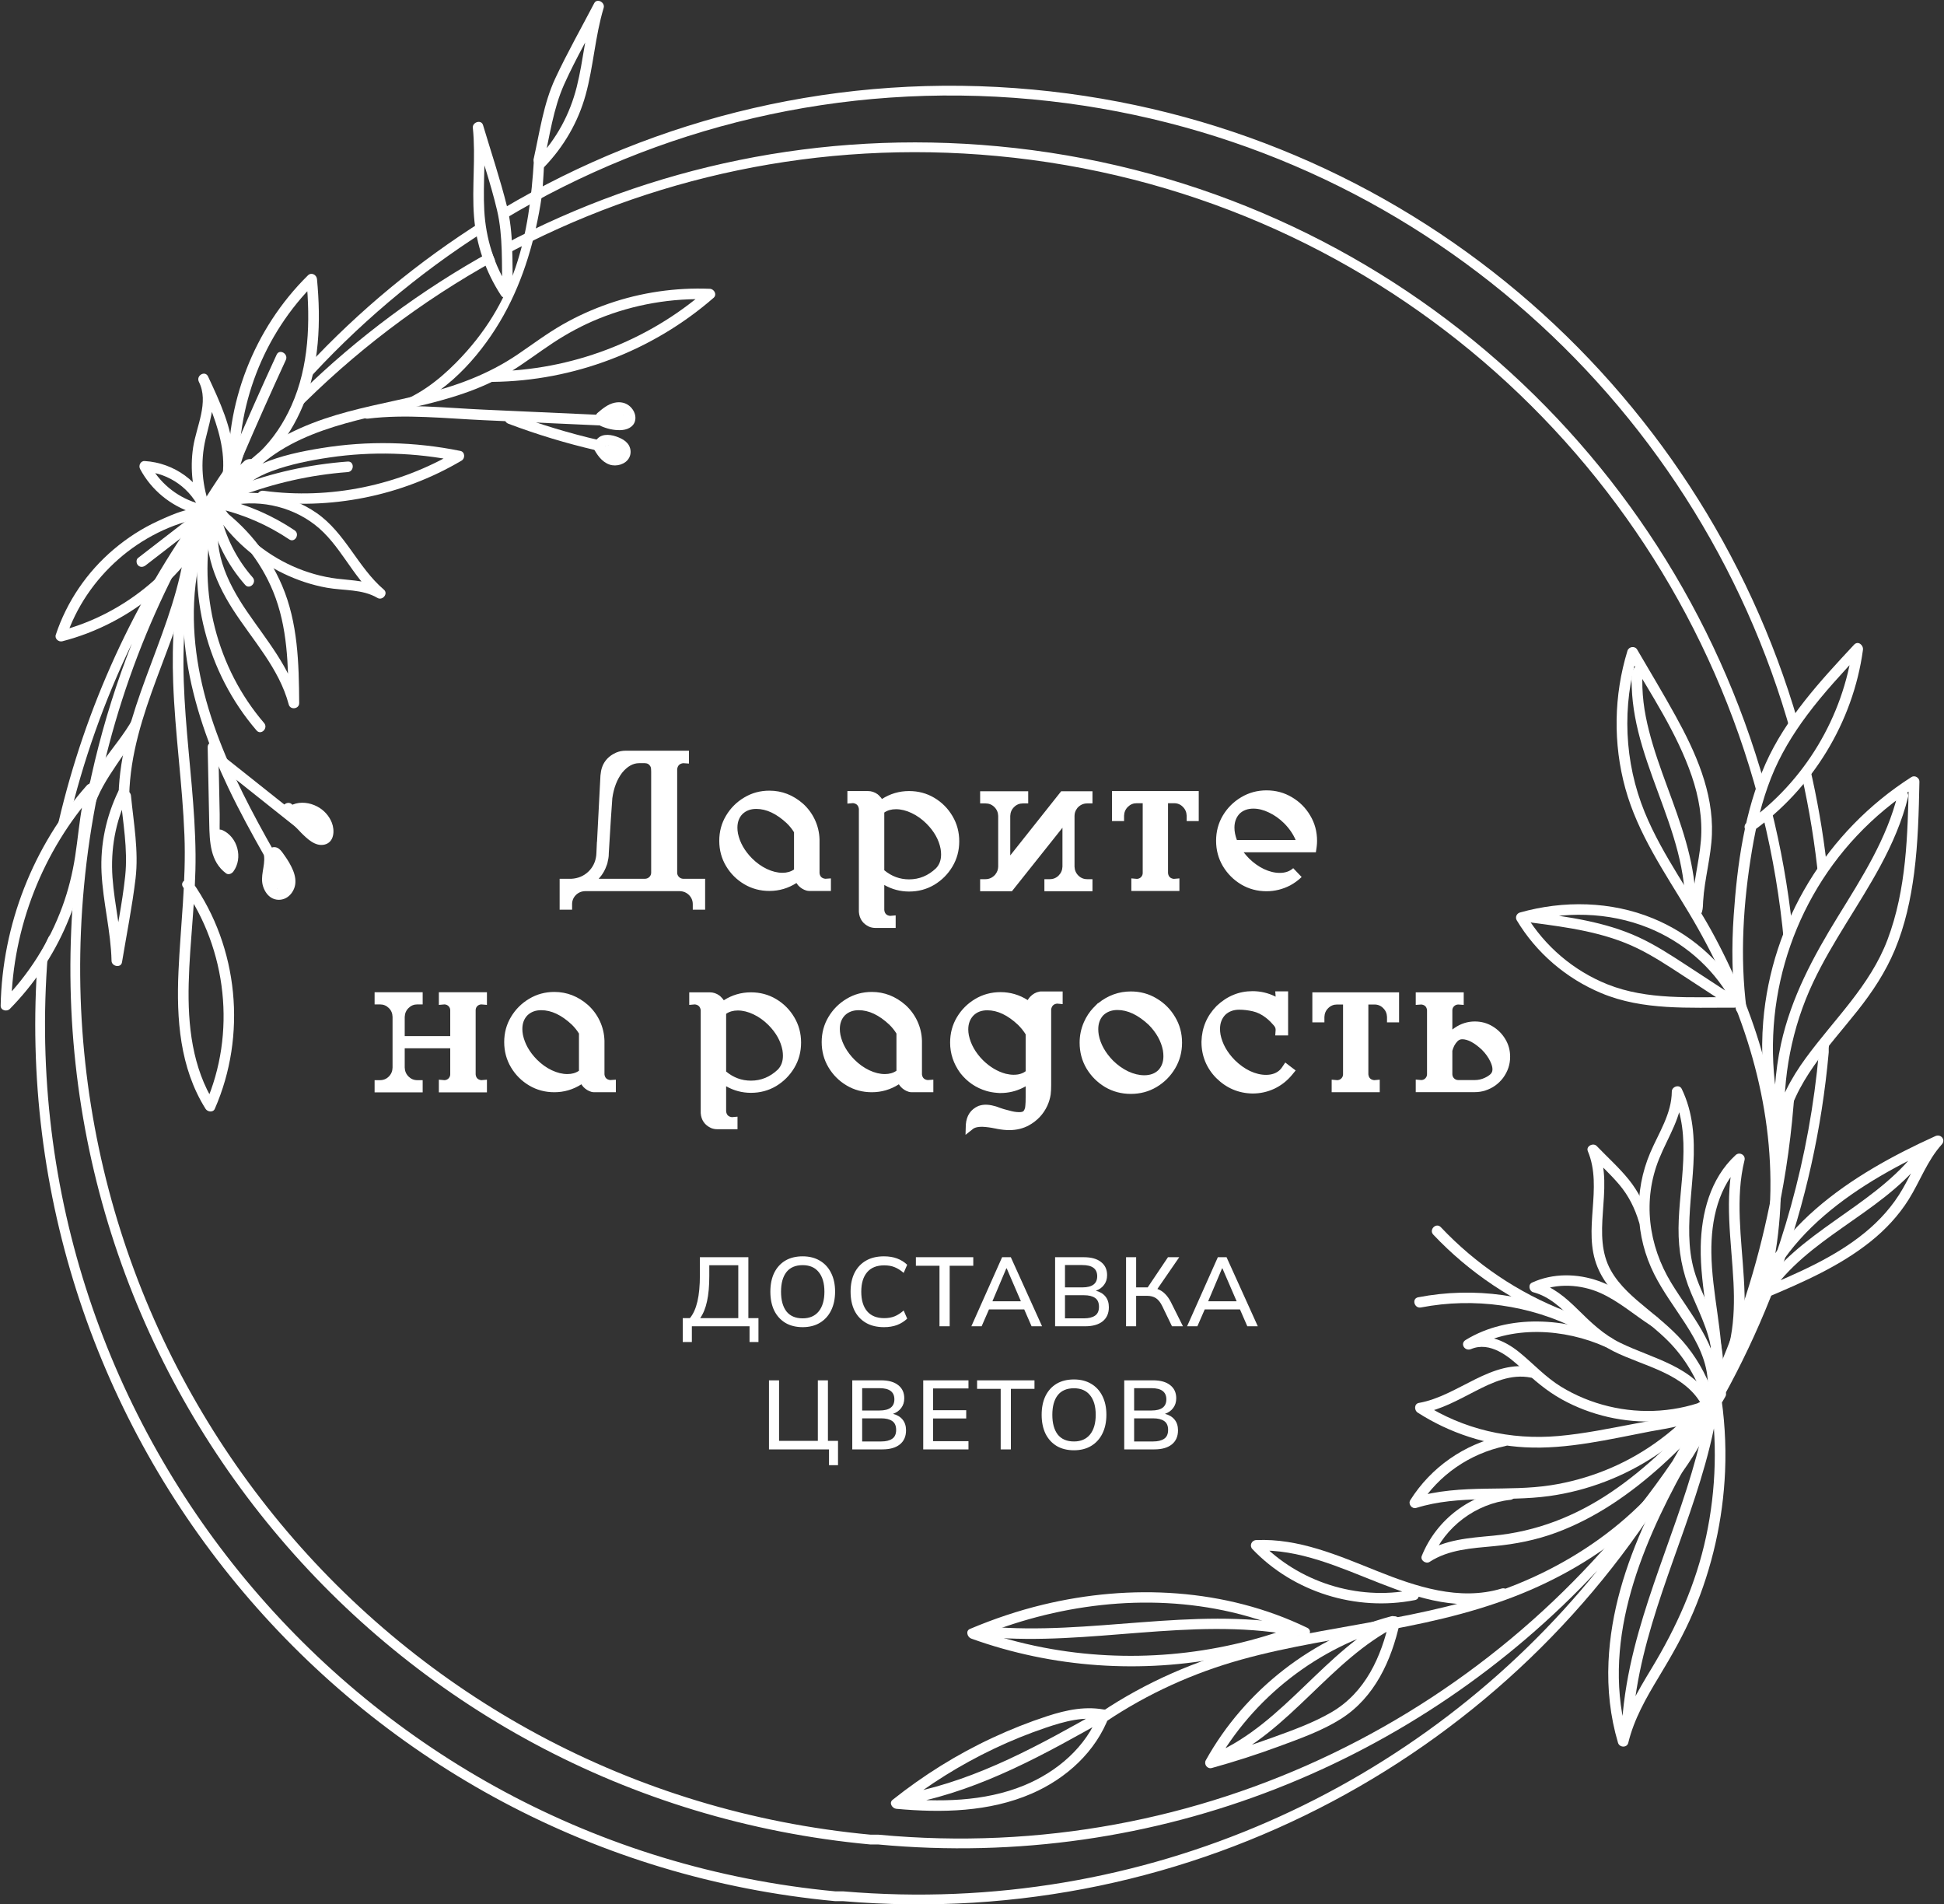 <?xml version="1.0" encoding="UTF-8"?> <svg xmlns="http://www.w3.org/2000/svg" width="1990" height="1949" viewBox="0 0 1990 1949" fill="none"><rect x="0" y="0" width="1990" height="1949" fill="#333333" stroke="none"/><path fill-rule="evenodd" clip-rule="evenodd" d="M76.023 906.203C84.158 819.195 104.423 736.167 135.001 658.663C106.884 716.822 84.822 778.692 69.696 843.54C64.605 849.865 59.602 856.279 55.184 862.922C79.904 743.834 127.625 634.218 193.152 538.392C212.858 504.358 234.703 471.78 258.488 440.827L250.242 462.212L245.693 477.185L249.958 479.524C232.925 500.142 216.79 521.562 201.619 543.729C139.07 651.862 98.348 774.845 85.98 907.134C40.244 1398.3 400.101 1831.81 891.235 1877.67H891.245H891.258H891.27H891.283H891.296H891.308H891.321H891.334H891.347H891.36H891.373H891.386H891.399H891.412H891.425H891.438H891.452H891.465H891.478H891.492H891.505H891.518H891.532H891.545H891.559H891.573H891.586H891.6H891.614H891.627H891.641H891.655H891.669H891.683H891.696H891.71H891.724H891.738H891.752H891.767H891.781H891.795H891.809H891.823H891.838H891.852H891.866H891.88H891.895H891.909H891.924H891.938H891.953H891.967H891.982H891.997H892.011H892.026H892.041H892.056H892.07H892.085H892.1H892.115H892.13H892.145H892.16H892.175H892.19H892.205H892.22H892.235H892.25H892.265H892.281H892.296H892.311H892.326H892.342H892.357H892.373H892.388H892.403H892.419H892.434H892.45H892.465H892.481H892.497H892.512H892.528H892.544H892.559H892.575H892.591H892.607H892.622H892.638H892.654H892.67H892.686H892.702H892.718H892.734H892.75H892.766H892.782H892.798H892.814H892.83H892.846H892.863H892.879H892.895H892.911H892.927H892.944H892.96H892.976H892.993H893.009H893.025H893.042H893.058H893.075H893.091H893.108H893.124H893.141H893.157H893.174H893.19H893.207H893.224H893.24H893.257H893.274H893.29H893.307H893.324H893.34H893.357H893.374H893.391H893.408H893.424H893.441H893.458H893.475H893.492H893.509H893.526H893.543H893.56H893.577H893.594H893.611H893.628H893.645H893.662H893.679H893.696H893.713H893.73H893.747H893.764H893.781H893.798H893.816H893.833H893.85H893.867H893.884H893.902H893.919H893.936H893.953H893.971H893.988H894.005H894.022H894.04H894.057H894.074H894.092H894.109H894.126H894.144H894.161H894.178H894.196H894.213H894.231H894.248H894.266H894.283H894.3H894.318H894.335H894.353H894.37H894.388H894.405H894.423H894.44H894.458H894.475H894.492H894.51H894.528H894.545H894.563H894.58H894.598H894.615H894.633H894.65H894.668H894.685H894.703H894.72H894.738H894.756H894.773H894.791H894.808H894.826H894.843H894.861H894.879H894.896H894.914H894.931H894.949H894.966H894.984H895.002H895.019H895.037H895.054H895.072H895.089H895.107H895.125H895.142H895.16H895.177H895.195H895.212H895.23H895.248H895.265H895.283H895.3H895.318H895.335H895.353H895.37H895.388H895.405H895.423H895.441H895.458H895.476H895.493H895.511H895.528H895.546H895.563H895.581H895.598H895.615H895.633H895.65H895.668H895.685H895.703H895.72H895.738H895.755H895.772H895.79H895.807H895.825H895.842H895.859H895.877H895.894H895.911H895.929H895.946H895.963H895.981H895.998H896.015H896.033H896.05H896.067H896.084H896.102H896.119H896.136H896.153H896.17H896.188H896.205H896.222H896.239H896.256H896.273H896.29H896.307H896.324H896.341H896.359H896.376H896.393H896.41H896.427H896.443H896.46H896.477H896.494H896.511H896.528H896.545H896.562H896.579H896.596H896.612H896.629H896.646H896.663H896.679H896.696H896.713H896.73H896.746H896.763H896.78H896.796H896.813H896.829H896.846H896.862H896.879H896.895H896.912H896.928H896.945H896.961H896.978H896.994H897.01H897.027H897.043H897.059H897.076H897.092H897.108H897.124H897.141H897.157H897.173H897.189H897.205H897.221H897.237H897.253H897.269H897.285H897.301H897.317H897.333H897.349H897.365H897.381H897.396H897.412H897.428H897.444H897.46H897.475H897.491H897.506H897.522H897.538H897.553H897.569H897.584H897.6H897.615H897.631H897.646H897.661H897.677H897.692H897.707H897.722H897.738H897.753H897.768H897.783H897.798H897.813H897.828H897.843H897.858H897.873H897.888H897.903H897.918H897.933H897.948H897.962H897.977H897.992H898.006H898.021H898.036H898.05H898.065H898.079H898.094H898.108H898.123H898.137H898.151H898.166H898.18H898.194H898.208H898.222H898.237H898.251H898.265H898.279H898.293H898.307H898.321H898.334H898.348H898.362H898.376H898.39H898.403H898.417H898.431H898.444H898.458H898.471H898.485H898.498H898.511H898.525H898.538H898.551H898.565H898.578H898.591H898.604H898.617H898.63H898.643H898.656H898.669H898.682H898.695H898.708H898.72H898.733H898.746H898.758H898.771H898.783H898.796H898.808H898.821H898.833H898.845H898.858H898.87H898.882H898.894H898.906H898.918H898.93H898.942H898.954H898.966H898.978H898.99H899.002H899.236L899.469 1877.69C1231.01 1908.81 1536.77 1752.09 1712.12 1495.24C1773.68 1388.76 1813.56 1267.86 1825.35 1137.98L1829.04 1138.33L1837.56 1112.1C1837.1 1118.43 1836.57 1124.77 1835.98 1131.12C1828.81 1218.62 1809.04 1302.15 1778.58 1380.11C1823.19 1287.26 1852.23 1185.02 1862 1076.44V1076.43V1076.42V1076.41V1076.4V1076.39V1076.38V1076.37V1076.36V1076.35V1076.34V1076.33V1076.32V1076.31V1076.3V1076.29V1076.28V1076.26V1076.25V1076.24V1076.23V1076.22V1076.21V1076.2V1076.19V1076.18V1076.18V1076.17V1076.16V1076.15V1076.14V1076.13V1076.12V1076.11V1076.1V1076.09V1076.08V1076.07V1076.06V1076.05V1076.04V1076.03V1076.02V1076.01V1076V1076V1075.99V1075.98V1075.97V1075.96V1075.95V1075.94V1075.93V1075.92V1075.91V1075.91V1075.9V1075.89V1075.88V1075.87V1075.86V1075.85V1075.85V1075.84V1075.83V1075.82V1075.81V1075.8V1075.79V1075.79V1075.78V1075.77V1075.76V1075.75V1075.74V1075.74V1075.73V1075.72V1075.71V1075.7V1075.7V1075.69V1075.68V1075.67V1075.66V1075.66V1075.65V1075.64V1075.63V1075.62V1075.62V1075.61V1075.6V1075.59V1075.59V1075.58V1075.57V1075.56V1075.56V1075.55V1075.54V1075.53V1075.53V1075.52V1075.51V1075.5V1075.5V1075.49V1075.48V1075.47V1075.47V1075.46V1075.45V1075.44V1075.44V1075.43V1075.42V1075.42V1075.41V1075.4V1075.39V1075.39V1075.38V1075.37V1075.37V1075.36V1075.35V1075.35V1075.34V1075.33V1075.33V1075.32V1075.31V1075.3V1075.3V1075.29V1075.28V1075.28V1075.27V1075.26V1075.26V1075.25V1075.24V1075.24V1075.23V1075.22V1075.22V1075.21V1075.2V1075.2V1075.19V1075.18V1075.18V1075.17V1075.17V1075.16V1075.15V1075.15V1075.14V1075.13V1075.13V1075.12V1075.11V1075.11V1075.1V1075.1V1075.09V1075.08V1075.08V1075.07V1075.06V1075.06V1075.05V1075.05V1075.04V1075.03V1075.03V1075.02V1075.01V1075.01V1075V1075V1074.99V1074.98V1074.98V1074.97V1074.97V1074.96V1074.95V1074.95V1074.94V1074.93V1074.93V1074.92V1074.92V1074.91V1074.9V1074.9V1074.89V1074.89V1074.88V1074.87V1074.87V1074.86V1074.86V1074.85V1074.85V1074.84V1074.83V1074.83V1074.82V1074.82V1074.81V1074.8V1074.8V1074.79V1074.79V1074.78V1074.77V1074.77V1074.76V1074.76V1074.75V1074.74V1074.74V1074.73V1074.73V1074.72V1074.72V1074.71V1074.7V1074.7V1074.69V1074.69V1074.68V1074.67V1074.67V1074.66V1074.66V1074.65V1074.65V1074.64V1074.63V1074.63V1074.62V1074.62V1074.61V1074.6V1074.6V1074.59V1074.59V1074.58V1074.57V1074.57V1074.56V1074.56V1074.55V1074.55V1074.54V1074.53V1074.53V1074.52V1074.52V1074.51V1074.5V1074.5V1074.49V1074.49V1074.48V1074.47V1074.47V1074.46V1074.46V1074.45V1074.44V1074.44V1074.43V1074.43V1074.42V1074.41V1074.41V1074.4V1074.4V1074.39V1074.38V1074.38V1074.37V1074.37V1074.36V1074.35V1074.35V1074.34V1074.34V1074.33V1074.32V1074.32V1074.31V1074.3V1074.3V1074.29V1074.29V1074.28V1074.27V1074.27V1074.26V1074.25V1074.25V1074.24V1074.24V1074.23V1074.22V1074.22V1074.21V1074.2V1074.2V1074.19V1074.18V1074.18V1074.17V1074.17V1074.16V1074.15V1074.15V1074.14V1074.13V1074.13V1074.12V1074.11V1074.11V1074.1V1074.09V1074.09V1074.08V1074.07V1074.07V1074.06V1074.05V1074.05V1074.04V1074.03V1074.03V1074.02V1074.01V1074.01V1074V1073.99V1073.98V1073.98V1073.97V1073.96V1073.96V1073.95V1073.94V1073.94V1073.93V1073.92V1073.91V1073.91V1073.9V1073.89V1073.89V1073.88V1073.87V1073.86V1073.86V1073.85V1073.84V1073.83V1073.83V1073.82V1073.81V1073.8V1073.8V1073.79V1073.78V1073.77V1073.77V1073.76V1073.75V1073.74V1073.74V1073.73V1073.72V1073.71V1073.7V1073.7V1073.69V1073.68V1073.67V1073.67V1073.66V1073.65V1073.64V1073.63V1073.63V1073.62V1073.61V1073.6V1073.59V1073.58V1073.58V1073.57V1073.56V1073.55V1073.54V1073.53V1073.53V1073.52V1073.51V1073.5V1073.49V1073.48V1073.47V1073.47V1073.46V1073.45V1073.44V1073.43V1073.42V1073.41V1073.4V1073.4V1073.39V1073.38V1073.37V1073.36V1073.35V1073.34V1073.33V1073.32V1073.31V1073.3V1073.3V1073.29V1073.28V1073.27V1073.26V1073.25V1073.24V1073.23V1073.22V1073.21V1073.2V1073.19V1073.18V1073.17V1073.16V1073.15V1073.14V1073.13V1073.12V1073.11V1073.1V1073.09V1073.08V1073.07V1073.06V1073.05V1073.04V1073.03V1073.02V1073.01V1073V1072.99V1072.98V1072.97V1072.96V1072.95V1072.94V1072.93V1072.92V1072.9V1072.89V1072.88V1072.87V1072.86V1072.85V1072.84V1072.83V1072.82V1072.81V1072.79V1072.78V1072.77V1072.76V1072.75V1072.74V1072.73V1072.72V1072.7V1072.69V1072.68V1072.67V1072.44L1862.02 1072.2C1862.08 1071.64 1862.13 1071.07 1862.18 1070.5L1873.06 1060.66C1872.73 1064.74 1872.38 1068.82 1872 1072.9V1072.9V1072.92V1072.93V1072.94V1072.95V1072.96V1072.97V1072.98V1072.99V1073V1073.01V1073.02V1073.03V1073.04V1073.05V1073.06V1073.07V1073.08V1073.09V1073.1V1073.11V1073.12V1073.13V1073.14V1073.15V1073.16V1073.17V1073.18V1073.19V1073.2V1073.21V1073.22V1073.23V1073.24V1073.25V1073.26V1073.27V1073.28V1073.29V1073.3V1073.3V1073.31V1073.32V1073.33V1073.34V1073.35V1073.36V1073.37V1073.38V1073.39V1073.4V1073.4V1073.41V1073.42V1073.43V1073.44V1073.45V1073.46V1073.47V1073.47V1073.48V1073.49V1073.5V1073.51V1073.52V1073.53V1073.53V1073.54V1073.55V1073.56V1073.57V1073.58V1073.58V1073.59V1073.6V1073.61V1073.62V1073.63V1073.63V1073.64V1073.65V1073.66V1073.67V1073.67V1073.68V1073.69V1073.7V1073.7V1073.71V1073.72V1073.73V1073.74V1073.74V1073.75V1073.76V1073.77V1073.77V1073.78V1073.79V1073.8V1073.8V1073.81V1073.82V1073.83V1073.83V1073.84V1073.85V1073.86V1073.86V1073.87V1073.88V1073.89V1073.89V1073.9V1073.91V1073.91V1073.92V1073.93V1073.94V1073.94V1073.95V1073.96V1073.96V1073.97V1073.98V1073.98V1073.99V1074V1074.01V1074.01V1074.02V1074.03V1074.03V1074.04V1074.05V1074.05V1074.06V1074.07V1074.07V1074.08V1074.09V1074.09V1074.1V1074.11V1074.11V1074.12V1074.13V1074.13V1074.14V1074.15V1074.15V1074.16V1074.17V1074.17V1074.18V1074.18V1074.19V1074.2V1074.2V1074.21V1074.22V1074.22V1074.23V1074.24V1074.24V1074.25V1074.25V1074.26V1074.27V1074.27V1074.28V1074.29V1074.29V1074.3V1074.3V1074.31V1074.32V1074.32V1074.33V1074.34V1074.34V1074.35V1074.35V1074.36V1074.37V1074.37V1074.38V1074.38V1074.39V1074.4V1074.4V1074.41V1074.41V1074.42V1074.43V1074.43V1074.44V1074.44V1074.45V1074.46V1074.46V1074.47V1074.47V1074.48V1074.49V1074.49V1074.5V1074.5V1074.51V1074.52V1074.52V1074.53V1074.53V1074.54V1074.55V1074.55V1074.56V1074.56V1074.57V1074.57V1074.58V1074.59V1074.59V1074.6V1074.6V1074.61V1074.62V1074.62V1074.63V1074.63V1074.64V1074.65V1074.65V1074.66V1074.66V1074.67V1074.67V1074.68V1074.69V1074.69V1074.7V1074.7V1074.71V1074.72V1074.72V1074.73V1074.73V1074.74V1074.74V1074.75V1074.76V1074.76V1074.77V1074.77V1074.78V1074.79V1074.79V1074.8V1074.8V1074.81V1074.82V1074.82V1074.83V1074.83V1074.84V1074.85V1074.85V1074.86V1074.86V1074.87V1074.87V1074.88V1074.89V1074.89V1074.9V1074.9V1074.91V1074.92V1074.92V1074.93V1074.93V1074.94V1074.95V1074.95V1074.96V1074.97V1074.97V1074.98V1074.98V1074.99V1075V1075V1075.01V1075.01V1075.02V1075.03V1075.03V1075.04V1075.05V1075.05V1075.06V1075.06V1075.07V1075.08V1075.08V1075.09V1075.1V1075.1V1075.11V1075.11V1075.12V1075.13V1075.13V1075.14V1075.15V1075.15V1075.16V1075.17V1075.17V1075.18V1075.18V1075.19V1075.2V1075.2V1075.21V1075.22V1075.22V1075.23V1075.24V1075.24V1075.25V1075.26V1075.26V1075.27V1075.28V1075.28V1075.29V1075.3V1075.3V1075.31V1075.32V1075.33V1075.33V1075.34V1075.35V1075.35V1075.36V1075.37V1075.37V1075.38V1075.39V1075.39V1075.4V1075.41V1075.42V1075.42V1075.43V1075.44V1075.44V1075.45V1075.46V1075.47V1075.47V1075.48V1075.49V1075.5V1075.5V1075.51V1075.52V1075.53V1075.53V1075.54V1075.55V1075.56V1075.56V1075.57V1075.58V1075.59V1075.59V1075.6V1075.61V1075.62V1075.62V1075.63V1075.64V1075.65V1075.66V1075.66V1075.67V1075.68V1075.69V1075.7V1075.7V1075.71V1075.72V1075.73V1075.74V1075.74V1075.75V1075.76V1075.77V1075.78V1075.79V1075.79V1075.8V1075.81V1075.82V1075.83V1075.84V1075.85V1075.85V1075.86V1075.87V1075.88V1075.89V1075.9V1075.91V1075.91V1075.92V1075.93V1075.94V1075.95V1075.96V1075.97V1075.98V1075.99V1076V1076V1076.01V1076.02V1076.03V1076.04V1076.05V1076.06V1076.07V1076.08V1076.09V1076.1V1076.11V1076.12V1076.13V1076.14V1076.15V1076.16V1076.17V1076.18V1076.18V1076.19V1076.2V1076.21V1076.22V1076.23V1076.24V1076.25V1076.26V1076.28V1076.29V1076.3V1076.31V1076.32V1076.33V1076.34V1076.35V1076.36V1076.37V1076.38V1076.39V1076.4V1076.41V1076.42V1076.43V1076.44V1076.45V1076.46V1076.48V1076.49V1076.5V1076.51V1076.52V1076.53V1076.54V1076.55V1076.57V1076.58V1076.59V1076.6V1076.61V1076.62V1076.63V1076.65V1076.66V1076.67V1076.89L1871.98 1077.12C1857.86 1234.42 1803.76 1378.61 1720.62 1500.53C1552.13 1791.73 1223.34 1976.25 862.79 1945.68H862.784H862.772H862.759H862.747H862.734H862.721H862.708H862.696H862.683H862.67H862.657H862.644H862.631H862.618H862.605H862.592H862.579H862.566H862.552H862.539H862.526H862.512H862.499H862.486H862.472H862.459H862.445H862.431H862.418H862.404H862.391H862.377H862.363H862.349H862.335H862.321H862.308H862.294H862.28H862.266H862.252H862.237H862.223H862.209H862.195H862.181H862.167H862.152H862.138H862.124H862.109H862.095H862.08H862.066H862.051H862.037H862.022H862.007H861.993H861.978H861.963H861.948H861.934H861.919H861.904H861.889H861.874H861.859H861.844H861.829H861.814H861.799H861.784H861.769H861.754H861.739H861.723H861.708H861.693H861.678H861.662H861.647H861.631H861.616H861.601H861.585H861.57H861.554H861.539H861.523H861.507H861.492H861.476H861.46H861.445H861.429H861.413H861.397H861.382H861.366H861.35H861.334H861.318H861.302H861.286H861.27H861.254H861.238H861.222H861.206H861.19H861.174H861.158H861.141H861.125H861.109H861.093H861.077H861.06H861.044H861.028H861.011H860.995H860.979H860.962H860.946H860.929H860.913H860.896H860.88H860.863H860.847H860.83H860.814H860.797H860.78H860.764H860.747H860.73H860.714H860.697H860.68H860.664H860.647H860.63H860.613H860.596H860.58H860.563H860.546H860.529H860.512H860.495H860.478H860.461H860.444H860.427H860.41H860.393H860.376H860.359H860.342H860.325H860.308H860.291H860.274H860.257H860.24H860.223H860.206H860.188H860.171H860.154H860.137H860.12H860.102H860.085H860.068H860.051H860.033H860.016H859.999H859.982H859.964H859.947H859.93H859.912H859.895H859.878H859.86H859.843H859.826H859.808H859.791H859.773H859.756H859.739H859.721H859.704H859.686H859.669H859.651H859.634H859.616H859.599H859.581H859.564H859.547H859.529H859.511H859.494H859.477H859.459H859.441H859.424H859.406H859.389H859.371H859.354H859.336H859.319H859.301H859.284H859.266H859.248H859.231H859.213H859.196H859.178H859.161H859.143H859.125H859.108H859.09H859.073H859.055H859.038H859.02H859.002H858.985H858.967H858.95H858.932H858.915H858.897H858.879H858.862H858.844H858.827H858.809H858.792H858.774H858.756H858.739H858.721H858.704H858.686H858.669H858.651H858.634H858.616H858.599H858.581H858.563H858.546H858.528H858.511H858.493H858.476H858.458H858.441H858.423H858.406H858.388H858.371H858.354H858.336H858.319H858.301H858.284H858.266H858.249H858.232H858.214H858.197H858.179H858.162H858.145H858.127H858.11H858.093H858.075H858.058H858.041H858.023H858.006H857.989H857.971H857.954H857.937H857.92H857.903H857.885H857.868H857.851H857.834H857.817H857.799H857.782H857.765H857.748H857.731H857.714H857.697H857.68H857.663H857.646H857.628H857.612H857.594H857.578H857.561H857.544H857.527H857.51H857.493H857.476H857.459H857.442H857.425H857.409H857.392H857.375H857.358H857.341H857.325H857.308H857.291H857.274H857.258H857.241H857.224H857.208H857.191H857.175H857.158H857.142H857.125H857.109H857.092H857.076H857.059H857.043H857.026H857.01H856.994H856.977H856.961H856.945H856.928H856.912H856.896H856.88H856.863H856.847H856.831H856.815H856.799H856.783H856.767H856.751H856.735H856.719H856.703H856.687H856.671H856.655H856.639H856.623H856.607H856.592H856.576H856.56H856.544H856.529H856.513H856.498H856.482H856.466H856.451H856.435H856.42H856.404H856.389H856.373H856.358H856.343H856.327H856.312H856.297H856.282H856.266H856.251H856.236H856.221H856.206H856.191H856.176H856.161H856.146H856.131H856.116H856.101H856.086H856.071H856.056H856.042H856.027H856.012H855.998H855.983H855.968H855.954H855.939H855.925H855.91H855.896H855.881H855.867H855.853H855.838H855.824H855.81H855.796H855.782H855.767H855.753H855.739H855.725H855.711H855.697H855.683H855.67H855.656H855.642H855.628H855.614H855.601H855.587H855.573H855.56H855.546H855.533H855.519H855.506H855.493H855.479H855.466H855.453H855.439H855.426H855.413H855.4H855.387H855.374H855.361H855.348H855.335H855.322H855.309H855.297H855.284H855.271H855.258H855.246H855.233H855.221H855.208H855.196H855.183H855.171H855.159H855.146H855.134H855.122H855.11H855.098H855.086H855.074H855.062H855.05H855.038H855.026H855.014H855.003H854.769L854.537 1945.65C364.944 1899.88 1.392 1470.05 38.715 979.687C42.179 974.1 45.348 968.61 47.082 964.681C48.413 961.665 49.618 959.224 50.772 957.038C50.496 959.734 50.233 962.435 49.981 965.139C4.245 1456.3 366.09 1889.82 855.236 1935.68H855.246H855.258H855.271H855.284H855.297H855.309H855.322H855.335H855.348H855.361H855.374H855.387H855.4H855.413H855.426H855.439H855.453H855.466H855.479H855.493H855.506H855.519H855.533H855.546H855.56H855.573H855.587H855.601H855.614H855.628H855.642H855.656H855.67H855.683H855.697H855.711H855.725H855.739H855.753H855.767H855.782H855.796H855.81H855.824H855.838H855.853H855.867H855.881H855.896H855.91H855.925H855.939H855.954H855.968H855.983H855.998H856.012H856.027H856.042H856.056H856.071H856.086H856.101H856.116H856.131H856.146H856.161H856.176H856.191H856.206H856.221H856.236H856.251H856.266H856.282H856.297H856.312H856.327H856.343H856.358H856.373H856.389H856.404H856.42H856.435H856.451H856.466H856.482H856.498H856.513H856.529H856.544H856.56H856.576H856.592H856.607H856.623H856.639H856.655H856.671H856.687H856.703H856.719H856.735H856.751H856.767H856.783H856.799H856.815H856.831H856.847H856.863H856.88H856.896H856.912H856.928H856.945H856.961H856.977H856.994H857.01H857.026H857.043H857.059H857.076H857.092H857.109H857.125H857.142H857.158H857.175H857.191H857.208H857.224H857.241H857.258H857.274H857.291H857.308H857.325H857.341H857.358H857.375H857.392H857.409H857.425H857.442H857.459H857.476H857.493H857.51H857.527H857.544H857.561H857.578H857.594H857.612H857.628H857.646H857.663H857.68H857.697H857.714H857.731H857.748H857.765H857.782H857.799H857.817H857.834H857.851H857.868H857.885H857.903H857.92H857.937H857.954H857.971H857.989H858.006H858.023H858.041H858.058H858.075H858.093H858.11H858.127H858.145H858.162H858.179H858.197H858.214H858.232H858.249H858.266H858.284H858.301H858.319H858.336H858.354H858.371H858.388H858.406H858.423H858.441H858.458H858.476H858.493H858.511H858.528H858.546H858.563H858.581H858.599H858.616H858.634H858.651H858.669H858.686H858.704H858.721H858.739H858.756H858.774H858.792H858.809H858.827H858.844H858.862H858.879H858.897H858.915H858.932H858.95H858.967H858.985H859.002H859.02H859.038H859.055H859.073H859.09H859.108H859.125H859.143H859.161H859.178H859.196H859.213H859.231H859.248H859.266H859.284H859.301H859.319H859.336H859.354H859.371H859.389H859.406H859.424H859.441H859.459H859.477H859.494H859.511H859.529H859.547H859.564H859.581H859.599H859.616H859.634H859.651H859.669H859.686H859.704H859.721H859.739H859.756H859.773H859.791H859.808H859.826H859.843H859.86H859.878H859.895H859.912H859.93H859.947H859.964H859.982H859.999H860.016H860.033H860.051H860.068H860.085H860.102H860.12H860.137H860.154H860.171H860.188H860.206H860.223H860.24H860.257H860.274H860.291H860.308H860.325H860.342H860.359H860.376H860.393H860.41H860.427H860.444H860.461H860.478H860.495H860.512H860.529H860.546H860.563H860.58H860.596H860.613H860.63H860.647H860.664H860.68H860.697H860.714H860.73H860.747H860.764H860.78H860.797H860.814H860.83H860.847H860.863H860.88H860.896H860.913H860.929H860.946H860.962H860.979H860.995H861.011H861.028H861.044H861.06H861.077H861.093H861.109H861.125H861.141H861.158H861.174H861.19H861.206H861.222H861.238H861.254H861.27H861.286H861.302H861.318H861.334H861.35H861.366H861.382H861.397H861.413H861.429H861.445H861.46H861.476H861.492H861.507H861.523H861.539H861.554H861.57H861.585H861.601H861.616H861.631H861.647H861.662H861.678H861.693H861.708H861.723H861.739H861.754H861.769H861.784H861.799H861.814H861.829H861.844H861.859H861.874H861.889H861.904H861.919H861.934H861.948H861.963H861.978H861.993H862.007H862.022H862.037H862.051H862.066H862.08H862.095H862.109H862.124H862.138H862.152H862.167H862.181H862.195H862.209H862.223H862.237H862.252H862.266H862.28H862.294H862.308H862.321H862.335H862.349H862.363H862.377H862.391H862.404H862.418H862.431H862.445H862.459H862.472H862.486H862.499H862.512H862.526H862.539H862.552H862.566H862.579H862.592H862.605H862.618H862.631H862.644H862.657H862.67H862.683H862.696H862.708H862.721H862.734H862.747H862.759H862.772H862.784H862.797H862.809H862.822H862.834H862.846H862.859H862.871H862.883H862.895H862.907H862.919H862.931H862.943H862.955H862.967H862.979H862.991H863.002H863.215L863.426 1935.69C1171.43 1961.88 1455.94 1829.37 1635.17 1607.3C1452.8 1802.58 1185.32 1914.49 898.769 1887.67H898.758H898.746H898.733H898.72H898.708H898.695H898.682H898.669H898.656H898.643H898.63H898.617H898.604H898.591H898.578H898.565H898.551H898.538H898.525H898.511H898.498H898.485H898.471H898.458H898.444H898.431H898.417H898.403H898.39H898.376H898.362H898.348H898.334H898.321H898.307H898.293H898.279H898.265H898.251H898.237H898.222H898.208H898.194H898.18H898.166H898.151H898.137H898.123H898.108H898.094H898.079H898.065H898.05H898.036H898.021H898.006H897.992H897.977H897.962H897.948H897.933H897.918H897.903H897.888H897.873H897.858H897.843H897.828H897.813H897.798H897.783H897.768H897.753H897.738H897.722H897.707H897.692H897.677H897.661H897.646H897.631H897.615H897.6H897.584H897.569H897.553H897.538H897.522H897.506H897.491H897.475H897.46H897.444H897.428H897.412H897.396H897.381H897.365H897.349H897.333H897.317H897.301H897.285H897.269H897.253H897.237H897.221H897.205H897.189H897.173H897.157H897.141H897.124H897.108H897.092H897.076H897.059H897.043H897.027H897.01H896.994H896.978H896.961H896.945H896.928H896.912H896.895H896.879H896.862H896.846H896.829H896.813H896.796H896.78H896.763H896.746H896.73H896.713H896.696H896.679H896.663H896.646H896.629H896.612H896.596H896.579H896.562H896.545H896.528H896.511H896.494H896.477H896.46H896.443H896.427H896.41H896.393H896.376H896.359H896.341H896.324H896.307H896.29H896.273H896.256H896.239H896.222H896.205H896.188H896.17H896.153H896.136H896.119H896.102H896.084H896.067H896.05H896.033H896.015H895.998H895.981H895.963H895.946H895.929H895.911H895.894H895.877H895.859H895.842H895.825H895.807H895.79H895.772H895.755H895.738H895.72H895.703H895.685H895.668H895.65H895.633H895.615H895.598H895.581H895.563H895.546H895.528H895.511H895.493H895.476H895.458H895.441H895.423H895.405H895.388H895.37H895.353H895.335H895.318H895.3H895.283H895.265H895.248H895.23H895.212H895.195H895.177H895.16H895.142H895.125H895.107H895.089H895.072H895.054H895.037H895.019H895.002H894.984H894.966H894.949H894.931H894.914H894.896H894.879H894.861H894.843H894.826H894.808H894.791H894.773H894.756H894.738H894.72H894.703H894.685H894.668H894.65H894.633H894.615H894.598H894.58H894.563H894.545H894.528H894.51H894.492H894.475H894.458H894.44H894.423H894.405H894.388H894.37H894.353H894.335H894.318H894.3H894.283H894.266H894.248H894.231H894.213H894.196H894.178H894.161H894.144H894.126H894.109H894.092H894.074H894.057H894.04H894.022H894.005H893.988H893.971H893.953H893.936H893.919H893.902H893.884H893.867H893.85H893.833H893.816H893.798H893.781H893.764H893.747H893.73H893.713H893.696H893.679H893.662H893.645H893.628H893.611H893.594H893.577H893.56H893.543H893.526H893.509H893.492H893.475H893.458H893.441H893.424H893.408H893.391H893.374H893.357H893.34H893.324H893.307H893.29H893.274H893.257H893.24H893.224H893.207H893.19H893.174H893.157H893.141H893.124H893.108H893.091H893.075H893.058H893.042H893.025H893.009H892.993H892.976H892.96H892.944H892.927H892.911H892.895H892.879H892.863H892.846H892.83H892.814H892.798H892.782H892.766H892.75H892.734H892.718H892.702H892.686H892.67H892.654H892.638H892.622H892.607H892.591H892.575H892.559H892.544H892.528H892.512H892.497H892.481H892.465H892.45H892.434H892.419H892.403H892.388H892.373H892.357H892.342H892.326H892.311H892.296H892.281H892.265H892.25H892.235H892.22H892.205H892.19H892.175H892.16H892.145H892.13H892.115H892.1H892.085H892.07H892.056H892.041H892.026H892.011H891.997H891.982H891.967H891.953H891.938H891.924H891.909H891.895H891.88H891.866H891.852H891.838H891.823H891.809H891.795H891.781H891.767H891.752H891.738H891.724H891.71H891.696H891.683H891.669H891.655H891.641H891.627H891.614H891.6H891.586H891.573H891.559H891.545H891.532H891.518H891.505H891.492H891.478H891.465H891.452H891.438H891.425H891.412H891.399H891.386H891.373H891.36H891.347H891.334H891.321H891.308H891.296H891.283H891.27H891.258H891.245H891.232H891.22H891.207H891.195H891.182H891.17H891.158H891.145H891.133H891.121H891.109H891.097H891.085H891.073H891.061H891.049H891.037H891.025H891.013H891.002H890.769L890.538 1887.65C393.791 1841.39 29.767 1402.96 76.023 906.205L76.023 906.203ZM309.631 394.879C311.265 388.165 312.723 381.401 313.902 375.38C367.522 317.813 428.471 267.395 495.105 225.523C495.479 229.164 496.036 232.755 496.76 236.308C427.456 280.326 364.443 333.724 309.631 394.879ZM502.922 257.156C431.598 296.448 365.967 345.201 307.848 401.903C305.772 409.732 303.498 417.093 301.201 422.648C361.72 361.007 430.995 308.32 506.791 266.444C505.403 263.356 504.109 260.262 502.922 257.156ZM514.68 262.137L515.762 250.218C665.598 170.809 839.625 132.764 1021.47 149.697C1404.63 185.376 1708.83 454.392 1806.68 803.524L1799.87 816.527C1706.24 466.268 1403.22 195.288 1020.54 159.654C838.377 142.691 664.146 181.517 514.68 262.137ZM515.826 224.531C515.469 220.863 515.002 217.208 514.486 213.682C672.384 119.905 860.331 73.333 1057.47 91.69C1437.89 127.114 1740.47 393.725 1840.55 738.866L1833.8 751.743C1737.85 405.546 1436.45 137.023 1056.54 101.647C860.028 83.348 672.745 130.293 515.826 224.531ZM1844.31 793.591L1852.41 784.203C1860.16 817.296 1866.06 851.025 1870.01 885.264L1861.59 900.497C1857.99 864.258 1852.19 828.572 1844.31 793.591ZM1804.38 834.128L1812.89 826.921C1822.9 866.737 1830.24 907.53 1834.73 949.082L1826.21 964.48C1822.15 920.102 1814.79 876.56 1804.38 834.128Z" fill="white"></path><path d="M250.031 471.99C185.858 529.618 174.368 616.72 177.266 698.37C179.119 750.602 186.747 802.424 188.795 854.645C190.637 901.438 184.796 947.637 182.704 994.29C180.535 1042.65 183.968 1092.75 210.458 1134.86C212.409 1137.96 218.152 1138.78 219.863 1134.86C252.782 1059.82 244.272 969.674 196.805 902.485C192.816 896.841 183.368 902.226 187.4 907.935C232.459 971.735 241.853 1057.84 210.458 1129.42C213.597 1129.42 216.735 1129.42 219.863 1129.42C196.674 1092.55 192.14 1049.22 193.165 1006.66C194.233 962.487 200.564 918.597 200.172 874.372C199.333 780.312 175.239 685.204 196.597 591.845C206.644 547.945 226.499 506.148 260.563 475.554C265.783 470.87 255.218 467.328 250.031 471.99Z" fill="white"></path><path d="M250.408 492.681C292.95 441.193 363.192 430.704 424.803 416.491C458.203 408.786 491.558 399.192 521.046 381.375C536.596 371.975 550.98 360.849 566.137 350.878C580.892 341.165 596.529 332.737 612.94 326.089C648.965 311.488 687.791 304.808 726.661 306.362C725.375 303.286 724.089 300.221 722.804 297.146C662.783 349.453 584.292 379.152 504.373 380.037C497.366 380.112 497.345 390.904 504.373 390.828C587.267 389.911 668.297 358.993 730.508 304.775C734.245 301.527 731.085 295.743 726.65 295.559C691.616 294.156 656.365 299.25 623.249 310.711C606.87 316.376 590.983 323.52 575.945 332.111C559.948 341.251 545.27 352.324 530.057 362.651C499.415 383.458 465.961 395.523 430.056 404.156C397.31 412.034 363.976 417.743 332.037 428.599C298.224 440.103 265.642 457.241 242.671 485.029C238.301 490.382 245.962 498.066 250.408 492.681Z" fill="white"></path><path d="M403.095 423.372C449.172 409.477 484.016 372.768 507.043 336.842C530.602 300.078 544.076 258.983 551.791 217.639C556.212 193.931 555.772 187.142 557.228 163.167C557.589 157.242 546.963 157.261 546.601 163.167C541.841 241.671 527.776 309.615 466.886 371.128C448.725 389.473 426.994 406.427 400.279 414.48C393.85 416.425 396.613 425.325 403.095 423.372Z" fill="white"></path><path d="M203.017 540.207C169.977 628.44 194.495 724.076 233.605 806.05C245.188 830.321 258.101 853.933 271.384 877.308C274.828 883.362 284.243 877.923 280.789 871.858C236.351 793.661 194.55 708.622 198.691 616.515C199.824 591.392 204.684 566.657 213.51 543.067C215.973 536.559 205.436 533.743 203.017 540.207Z" fill="white"></path><path d="M187.379 573.617C172.723 655.655 123.479 729.082 121.387 813.722C121.212 820.671 132.109 820.671 132.284 813.722C134.354 730.258 183.423 657.479 197.895 576.487C199.104 569.688 188.6 566.775 187.379 573.617Z" fill="white"></path><path d="M216.867 520.005C204.009 555.574 218.959 593.507 238.399 623.724C258.755 655.376 285.703 683.888 295.576 721.011C297.134 726.882 306.321 725.695 306.277 719.576C305.961 678.794 305.035 637.354 288.733 599.216C274.665 566.301 251.498 538.027 222.185 517.242C216.475 513.195 211.026 522.552 216.682 526.566C244.513 546.304 266.688 573.909 279.59 605.346C294.486 641.649 295.086 680.985 295.38 719.587C298.943 719.112 302.517 718.626 306.081 718.151C296.742 683.089 272.954 655.225 252.817 625.807C232.559 596.216 214.35 558.92 227.372 522.886C229.747 516.325 219.221 513.497 216.867 520.005Z" fill="white"></path><path d="M219.591 524.71C236.885 551.441 261.49 573.165 290.356 587.033C304.424 593.799 319.375 598.796 334.783 601.537C351.87 604.569 371.048 602.778 386.37 611.929C391.546 615.016 397.746 607.537 392.973 603.458C366.058 580.45 353.559 545.387 323.897 524.883C296.251 505.771 260.422 499.641 227.894 508.145C221.117 509.915 223.993 520.329 230.793 518.548C262.089 510.368 296.633 517.232 322.23 536.981C348.361 557.14 360.304 589.741 385.269 611.087C387.47 608.26 389.671 605.432 391.873 602.616C377.696 594.155 361.383 594.231 345.441 592.299C329.673 590.389 314.068 585.953 299.597 579.468C270.807 566.539 246.06 545.646 228.995 519.282C225.225 513.433 215.799 518.84 219.591 524.71Z" fill="white"></path><path d="M242.115 513.206C247.139 496.835 263.038 487.694 278.337 482.072C297.211 475.133 317.523 471.097 337.399 468.172C380.845 461.773 425.36 463.154 468.359 471.906C467.923 468.615 467.487 465.334 467.062 462.042C408.175 496.91 337.867 511.479 269.816 502.274C262.961 501.346 259.986 511.738 266.917 512.677C337.976 522.282 410.954 507.842 472.565 471.356C476.368 469.1 475.998 462.452 471.269 461.492C424.575 451.985 376.552 450.927 329.499 458.535C308.674 461.902 287.207 466.294 267.8 474.723C251.541 481.791 236.961 492.928 231.622 510.325C229.573 516.994 240.078 519.843 242.115 513.206Z" fill="white"></path><path d="M241.308 506.289C247.138 488.127 267.101 477.691 279.437 464.18C292.546 449.838 302.626 433.089 310.057 415.24C327.078 374.328 328.615 329.176 324.496 285.653C324.071 281.174 318.764 278.325 315.201 281.832C259.844 336.395 229.746 413.955 234.192 491.203C234.585 498.109 245.493 498.152 245.089 491.203C240.796 416.675 269.455 342.137 322.905 289.462C319.799 288.189 316.704 286.915 313.599 285.642C317.707 329.1 316.454 374.62 298.332 415.142C290.41 432.862 279.6 449.309 265.565 462.885C252.554 475.468 236.568 485.397 230.792 503.419C228.678 510.045 239.194 512.894 241.308 506.289Z" fill="white"></path><path d="M215.199 521.764C198.385 516.239 177.267 526.167 162.076 533.074C145.589 540.574 130.29 550.492 116.494 562.147C89.078 585.316 68.341 615.749 57.106 649.657C55.776 653.66 59.961 657.286 63.808 656.294C134.475 638.088 195.073 587.237 224.451 520.987C227.241 514.685 217.858 509.192 215.036 515.537C186.715 579.403 129.124 628.311 60.909 645.88C63.143 648.092 65.377 650.304 67.611 652.516C77.854 621.577 96.629 593.982 121.169 572.366C133.287 561.693 146.799 552.639 161.27 545.387C168.593 541.718 176.134 538.578 183.903 535.966C192.817 532.977 202.984 529.092 212.301 532.146C218.981 534.358 221.836 523.944 215.199 521.764Z" fill="white"></path><path d="M216.561 532.967C233.931 515.344 240.622 490.372 239.129 466.198C237.364 437.481 224.963 410.912 212.933 385.196C209.794 387.009 206.656 388.832 203.528 390.645C214.262 411.657 200.902 436.532 197.698 457.899C194.353 480.217 197.055 502.987 205.392 523.966C207.931 530.344 218.436 527.603 215.897 521.096C204.956 493.069 178.443 473.677 148.106 471.842C143.78 471.583 141.59 476.569 143.399 479.958C154.906 501.487 174.433 517.502 197.797 525.002C204.476 527.15 207.342 516.736 200.695 514.599C179.936 507.93 163.003 493.577 152.814 474.508C151.245 477.216 149.675 479.914 148.106 482.623C173.224 484.134 196.293 500.656 205.392 523.945C208.89 522.984 212.399 522.034 215.897 521.074C206.732 498.012 204.781 473.353 210.459 449.201C215.439 428.006 223.579 405.991 212.933 385.163C209.74 378.904 200.619 384.386 203.528 390.613C222.369 430.898 246.146 487.469 208.857 525.304C203.953 530.301 211.646 537.942 216.561 532.967Z" fill="white"></path><path d="M615.131 424.649C574.943 422.836 534.755 421.023 494.566 419.21C455.599 417.451 415.443 412.886 376.574 417.667C369.708 418.509 369.621 429.311 376.574 428.459C415.443 423.678 455.588 428.232 494.566 430.002C534.755 431.815 574.943 433.628 615.131 435.441C622.137 435.754 622.127 424.962 615.131 424.649Z" fill="white"></path><path d="M520.382 433.65C549.695 444.701 579.716 453.787 610.26 460.856C617.082 462.431 619.991 452.028 613.159 450.453C582.615 443.384 552.593 434.297 523.28 423.247C516.72 420.765 513.887 431.2 520.382 433.65Z" fill="white"></path><path d="M619.239 430.401C620.089 429.667 620.939 428.933 621.811 428.232C622.225 427.897 622.639 427.563 623.053 427.239C623.228 427.099 623.882 426.646 623.032 427.25C623.282 427.077 623.522 426.894 623.762 426.71C624.677 426.052 625.614 425.426 626.584 424.843C627.031 424.574 627.488 424.325 627.946 424.077C628.208 423.937 628.469 423.807 628.731 423.678C628.861 423.613 629.995 423.117 629.286 423.408C628.665 423.667 629.341 423.387 629.439 423.354C629.711 423.257 629.984 423.16 630.256 423.074C630.801 422.901 631.357 422.739 631.923 422.62C632.13 422.577 632.349 422.545 632.556 422.491C633.318 422.286 631.596 422.545 632.392 422.502C632.969 422.48 633.547 422.426 634.135 422.426C634.408 422.426 634.691 422.469 634.964 422.458C635.52 422.437 634.353 422.394 634.321 422.361C634.539 422.545 635.301 422.577 635.585 422.674C635.715 422.717 636.097 422.901 636.206 422.89C636.162 422.901 635.203 422.383 635.65 422.674C636.064 422.944 636.522 423.138 636.936 423.408C637.067 423.494 637.208 423.613 637.339 423.689C637.928 424.012 636.598 422.944 637.023 423.451C637.263 423.743 637.612 423.969 637.873 424.239C638.026 424.401 638.167 424.563 638.32 424.725C638.723 425.124 638.298 425.124 638.091 424.39C638.189 424.735 638.625 425.146 638.821 425.459C639.006 425.771 639.148 426.138 639.355 426.441C639.737 426.991 639.039 425.372 639.181 426.02C639.214 426.16 639.29 426.311 639.333 426.462C639.431 426.754 639.464 427.39 639.638 427.638C639.584 427.563 639.551 426.225 639.562 427.088C639.562 427.282 639.584 427.477 639.584 427.671C639.584 427.779 639.519 428.124 639.562 428.254C639.53 428.146 639.878 426.872 639.628 427.671C639.562 427.897 639.159 429.009 639.551 428.113C639.987 427.11 639.268 428.415 639.268 428.502C639.257 428.383 640.194 427.531 639.551 428.135C639.421 428.264 638.919 428.966 639.323 428.426C639.639 428.016 639.42 428.372 639.203 428.502C638.963 428.642 638.723 428.772 638.484 428.912C637.743 429.354 638.625 428.858 638.625 428.858C638.614 428.901 638.08 429.031 638.026 429.052C637.928 429.085 636.663 429.495 636.565 429.387C636.62 429.451 637.612 429.311 636.729 429.365C636.369 429.387 636.01 429.419 635.65 429.441C634.288 429.505 632.926 429.473 631.575 429.376C630.91 429.333 630.245 429.257 629.581 429.192C630.605 429.29 629.744 429.214 629.537 429.182C629.123 429.106 628.709 429.041 628.305 428.966C626.911 428.707 625.527 428.372 624.165 427.973C623.522 427.779 622.89 427.574 622.258 427.358C621.942 427.25 621.626 427.131 621.321 427.013C621.114 426.937 619.773 426.376 620.765 426.797C620.765 429.905 620.765 433.013 620.765 436.11C626.213 433.272 633.373 433.331 638.821 430.493C641.349 429.176 643.884 426.764 642.336 424.39C640.68 421.843 634.299 416.879 631.596 418.293C626.148 421.131 620.71 423.958 615.262 426.797C611.906 428.545 611.492 434.502 615.262 436.11C621.506 438.797 628.164 440.394 635.018 440.232C641.371 440.092 648.28 437.491 650.067 430.8C651.451 425.599 649.13 420.02 645.348 416.372C640.892 412.066 635.007 410.868 629.025 412.185C622.247 413.674 616.624 418.336 611.524 422.728C609.367 424.584 609.454 428.48 611.524 430.358C613.835 432.495 616.94 432.387 619.239 430.401Z" fill="white"></path><path d="M606.969 457.694C610.903 465 615.697 472.63 624.023 475.49C630.986 477.885 640.51 475.198 644.04 468.475C646.1 464.547 645.98 459.993 643.942 456.086C642.264 452.881 639.082 450.41 635.868 448.845C629.515 445.737 620.416 443.093 613.867 447.064C611.404 448.553 609.791 450.927 609.573 453.798C609.453 455.406 609.867 457.144 610.87 458.417C611.872 459.701 613.453 460.467 614.924 461.147C632.426 469.124 644.904 459 637 460.014C635.736 460.176 628.196 453.237 626.921 453.205C626.278 453.194 625.646 453.14 625.014 453.075C626.333 453.194 624.35 452.946 624.11 452.902C622.857 452.643 621.658 452.266 620.449 451.834C619.86 451.607 619.86 451.597 620.427 451.823C620.132 451.694 619.849 451.553 619.566 451.413C618.999 451.122 618.443 450.809 617.899 450.485C618.738 451.564 619.566 452.633 620.405 453.712C620.111 452.676 620.459 454.867 620.449 454.176C620.438 453.593 620.198 455.223 620.154 455.406C620.089 455.546 620.034 455.687 619.969 455.827C620.241 455.363 620.1 455.525 619.544 456.302C619.653 456.172 619.795 456.054 619.925 455.935C619.827 456.021 618.781 456.615 619.511 456.302C619.598 456.269 619.958 456.108 620.045 456.032C619.391 456.669 619.076 456.367 619.773 456.194C620.045 456.129 620.307 456.043 620.568 455.978C620.721 455.946 621.832 455.773 620.852 455.902C619.871 456.032 621.004 455.902 621.157 455.902C621.603 455.881 622.061 455.881 622.519 455.902C622.671 455.913 623.009 455.989 623.173 455.957C622.268 456.108 622.116 455.784 622.704 455.913C623.358 456.054 624.012 456.161 624.655 456.313C625.69 456.55 626.714 456.82 627.717 457.144C628.251 457.316 628.785 457.51 629.319 457.694C629.515 457.759 630.299 457.975 629.536 457.77C628.719 457.532 629.885 457.931 630.071 458.018C646.425 465.73 623.391 462.639 624.851 463.878C624.317 463.424 623.783 462.982 623.282 462.485C622.78 461.989 622.301 461.471 621.843 460.942C621.658 460.726 621.483 460.511 621.298 460.284C622.105 461.255 621.276 460.241 621.113 460.014C619.337 457.564 617.866 454.899 616.438 452.233C615.098 449.74 611.393 448.758 608.985 450.302C606.359 451.942 605.531 455.028 606.969 457.694Z" fill="white"></path><path d="M270.316 876.151C271.526 886.706 265.903 896.958 269.401 907.447C270.905 911.937 273.585 916.21 277.726 918.736C282.227 921.466 287.806 921.574 292.481 919.189C296.927 916.922 300.13 912.541 301.58 907.879C303.323 902.235 302.146 896.019 299.934 890.688C297.733 885.378 294.748 880.403 291.413 875.72C289.724 873.346 287.981 870.583 285.692 868.759C282.957 866.579 279.208 866.309 276.375 868.446C270.905 872.558 273.281 879.961 274.61 885.4C276.277 892.242 277.944 899.084 279.623 905.915C280.636 910.091 287.686 911.57 289.582 907.21C292.721 899.969 292.503 891.648 287.784 885.065C286.084 882.691 283.033 881.569 280.331 883.134C277.966 884.504 276.658 888.13 278.38 890.515C279.72 892.382 280.592 894.217 280.832 896.299C281.039 898.059 280.832 900.271 280.189 901.771C283.513 902.203 285.069 902.07 288.392 902.491C287.237 897.742 287.839 893.558 286.673 888.821C286.161 886.727 285.648 884.634 285.136 882.54C284.864 881.418 284.592 880.306 284.319 879.184C284.177 878.623 284.036 878.072 283.905 877.511C283.818 877.144 283.763 876.173 283.785 877.036C283.774 876.691 283.763 876.346 283.796 875.99C283.731 876.95 283.731 876.097 283.851 875.925C283.633 876.249 283.535 876.475 283.251 876.756C282.434 877.079 281.617 877.403 280.799 877.727C280.211 877.576 279.633 877.436 279.045 877.285C279.045 877.285 282.685 882.098 282.946 882.475C285.343 885.95 287.577 889.598 289.364 893.418C291.012 896.941 291.323 900.222 290.702 903.449C290.015 906.979 285.332 911.429 282.913 909.163C282.663 908.926 281.551 907.76 281.965 908.278C281.508 907.706 281.126 907.059 280.767 906.411C280.189 905.354 279.797 904.329 279.404 902.623C279.056 901.134 278.98 900.012 279.099 897.908C279.219 895.76 279.579 893.656 279.96 891.551C280.854 886.468 281.856 881.321 281.268 876.151C280.93 873.259 279.001 870.756 275.819 870.756C273.073 870.756 269.979 873.238 270.316 876.151Z" fill="white"></path><path d="M225.214 784.811C254.821 808.337 284.418 831.863 314.025 855.4C319.212 859.523 326.284 866.008 333.007 860.58C338.314 856.285 336.68 848.806 333.923 843.605C327.45 831.367 313.371 823.931 299.564 824.827C293.658 825.216 291.893 833.817 298.115 835.424C308.337 838.068 322.47 842.072 324.279 854.105C326.949 852.076 329.619 850.047 332.277 848.008C322.111 841.187 311.943 834.356 301.777 827.536C295.958 823.629 290.498 832.975 296.274 836.849C306.44 843.669 316.607 850.501 326.774 857.321C331.166 860.267 335.405 855.411 334.773 851.224C332.365 835.241 314.82 828.572 301.003 825.011C300.524 828.539 300.033 832.079 299.553 835.608C309.644 834.95 320.661 840.076 324.835 849.68C324.769 849.529 326.001 853.177 325.576 852.994C326.142 852.616 326.709 852.227 327.276 851.85C326.426 851.439 325.641 850.922 324.933 850.306C321.925 848.148 319.103 845.688 316.204 843.389C310.701 839.018 305.198 834.648 299.706 830.277C277.444 812.578 255.17 794.88 232.907 777.182C227.503 772.876 219.744 780.462 225.214 784.811Z" fill="white"></path><path d="M302.637 833.816C303.901 833.298 305.198 832.877 306.538 832.607C306.865 832.542 307.203 832.477 307.53 832.423C306.538 832.585 307.377 832.445 307.584 832.423C308.423 832.37 309.262 832.316 310.112 832.337C310.701 832.348 311.289 832.402 311.877 832.434C312.76 832.488 311.071 832.294 311.943 832.434C312.281 832.488 312.607 832.542 312.945 832.607C314.373 832.888 315.735 833.33 317.119 833.783C318.11 834.107 317.479 833.902 317.25 833.805C317.566 833.934 317.871 834.085 318.187 834.226C318.808 834.517 319.418 834.841 320.007 835.175C320.606 835.51 321.184 835.877 321.761 836.255C322.044 836.449 322.328 836.643 322.611 836.837C323.919 837.733 321.946 836.201 323.134 837.247C324.158 838.154 325.161 839.06 326.076 840.075C326.305 840.323 326.523 840.582 326.741 840.841C326.599 840.668 326.207 840.086 326.828 840.949C327.22 841.499 327.602 842.05 327.951 842.622C328.299 843.194 328.626 843.776 328.931 844.381C329.084 844.683 329.225 844.985 329.356 845.287C328.975 844.435 329.323 845.222 329.378 845.384C329.585 846.021 329.814 846.647 329.988 847.294C330.075 847.618 330.152 847.942 330.228 848.276C330.25 848.374 330.511 849.982 330.37 848.838C330.544 850.219 330.577 851.816 330.37 852.712C330.261 853.187 330.13 853.521 330.086 853.597C330.043 853.672 329.313 854.363 329.923 853.78C329.77 853.867 329.618 853.953 329.465 854.029C329.901 853.845 329.934 853.802 329.563 853.921C328.681 854.029 330.38 853.899 329.476 853.931C329.345 853.931 328.245 853.877 328.855 853.942C329.476 854.007 328.332 853.823 328.201 853.791C327.918 853.716 327.645 853.64 327.373 853.554C326.403 853.251 326.752 853.349 327.013 853.457C326.643 853.305 326.272 853.111 325.924 852.928C325.019 852.453 324.158 851.924 323.319 851.331C323.286 851.309 322.513 850.715 323.003 851.093C322.665 850.834 322.349 850.543 322.023 850.262C321.314 849.647 320.617 849.032 319.919 848.395C318.448 847.057 317.01 845.686 315.604 844.273C309.546 838.197 304.26 831.495 299.727 824.233C296.044 818.34 286.618 823.747 290.323 829.682C295.39 837.787 301.362 845.384 308.151 852.151C314.198 858.183 322.676 866.655 332.222 864.378C342.204 861.993 342.781 849.895 339.719 842.039C336.94 834.895 331.481 828.916 324.627 825.355C317.075 821.427 307.802 820.121 299.76 823.391C297.036 824.502 295.107 826.974 295.957 830.028C296.643 832.596 299.891 834.927 302.637 833.816Z" fill="white"></path><path d="M212.584 764.76C213.118 790.811 213.663 816.862 214.197 842.913C214.579 861.356 215.145 881.828 231.447 893.839C233.975 895.696 237.332 894.045 238.901 891.908C249.002 878.138 243.303 856.619 227.655 849.55C224.233 848.007 219.134 849.745 219.46 854.212C220.06 862.511 221.258 870.691 223.133 878.796C224.44 884.505 231.807 883.296 233.637 878.796C234.422 876.886 234.52 875.558 234.095 873.54C233.703 871.662 231.687 869.461 231.926 867.551C231.393 868.824 230.859 870.098 230.325 871.371C230.564 871.155 230.804 870.929 231.033 870.713C229.747 871.242 228.461 871.77 227.186 872.288C226.74 872.029 226.293 871.76 225.846 871.49C225.378 869.742 224.909 867.993 224.44 866.245C224.386 866.515 224.331 866.774 224.266 867.044C222.817 873.821 233.321 876.713 234.771 869.914C235.893 864.68 231.251 859.9 225.726 861.691C222.947 862.587 221.4 864.81 221.018 867.551C220.692 869.839 223.667 874.598 223.122 875.925C226.62 875.925 230.129 875.925 233.626 875.925C231.981 868.749 230.88 861.551 230.347 854.202C227.611 855.756 224.887 857.31 222.152 858.864C232.798 863.677 236.372 877.069 229.486 886.458C231.97 885.81 234.455 885.163 236.939 884.526C222.239 873.702 225.203 848.957 224.887 833.158C224.418 810.366 223.95 787.573 223.481 764.77C223.34 757.831 212.443 757.799 212.584 764.76Z" fill="white"></path><path d="M206.928 530.872C190.779 607.03 211.723 688.323 262.634 747.57C267.189 752.869 274.86 745.207 270.338 739.94C222.086 683.791 202.145 605.875 217.433 533.743C218.872 526.966 208.378 524.074 206.928 530.872Z" fill="white"></path><path d="M301.536 542.711C279.088 527.656 253.949 516.692 227.6 510.4C220.789 508.771 217.88 519.174 224.701 520.803C250.233 526.901 274.294 537.444 296.044 552.024C301.852 555.93 307.311 546.585 301.536 542.711Z" fill="white"></path><path d="M355.869 472.37C316.662 475.306 278.141 483.799 241.472 497.839C235 500.321 237.811 510.757 244.371 508.242C280.124 494.558 317.653 486.022 355.869 483.162C362.821 482.644 362.876 471.842 355.869 472.37Z" fill="white"></path><path d="M258.646 590.95C241.777 571.752 230.325 548.463 225.094 523.588C223.667 516.79 213.162 519.671 214.589 526.459C220.201 553.179 232.863 578.022 250.942 598.591C255.562 603.825 263.233 596.163 258.646 590.95Z" fill="white"></path><path d="M149.066 578.614C171.132 561.553 193.188 544.491 215.254 527.429C217.575 525.638 217.15 521.677 215.254 519.8C212.966 517.533 209.882 517.997 207.55 519.8C185.484 536.861 163.428 553.923 141.362 570.985C139.041 572.776 139.466 576.737 141.362 578.614C143.65 580.881 146.745 580.406 149.066 578.614Z" fill="white"></path><path d="M283.186 362.964C268.061 395.76 253.371 428.761 239.129 461.935C236.416 468.259 245.798 473.763 248.544 467.385C262.786 434.2 277.475 401.21 292.6 368.403C295.488 362.133 286.095 356.651 283.186 362.964Z" fill="white"></path><path d="M121.201 809.578C108.648 835.618 102.567 864.065 103.94 892.922C105.39 923.279 113.475 952.913 114.184 983.346C114.314 989.152 123.849 991.008 124.884 984.781C129.603 956.302 135.324 927.79 138.756 899.138C142.113 871.09 136.795 842.201 134.06 814.261C133.504 808.563 124.939 806.513 123.359 812.826C103.94 861.682 118.653 849.45 124.031 815.2C120.468 814.725 126.726 814.725 123.163 814.25C125.811 841.262 131.041 869.342 128.164 896.483C125.135 925.06 119.077 953.55 114.391 981.9C117.954 982.375 121.528 982.86 125.092 983.335C124.427 954.575 117.191 926.571 115.153 897.951C113.105 869.31 118.107 840.971 130.616 815.017C133.613 808.779 124.22 803.308 121.201 809.578Z" fill="white"></path><path d="M135.687 736.142C118.961 766.06 91.227 788.759 84.62 822.571C81.139 840.405 79.72 858.535 76.926 876.462C74.21 893.916 69.951 911.162 63.853 927.785C50.472 964.281 29.341 997.531 2.082 1025.28C5.224 1026.4 8.358 1027.5 11.5 1028.62C13.065 949.016 43.785 870.919 96.81 811.119C101.461 805.877 93.481 798.613 88.816 803.87C33.816 865.896 2.294 946.693 0.673 1029.2C0.569 1034.15 6.977 1035.69 10.092 1032.53C34.663 1007.52 54.568 977.982 68.321 945.751C75.125 929.812 80.504 913.243 84.241 896.333C88.215 878.342 89.871 860.031 92.438 841.824C97.606 805.148 123.575 780.717 141.297 748.318L135.687 736.142Z" fill="white"></path><path d="M512.851 302.307C497.121 278.053 487.51 250.597 485.242 221.796C482.86 191.498 487.154 161.082 484.028 130.802C483.427 125.026 492.653 121.985 494.463 128.032C502.727 155.691 511.989 183.257 518.999 211.25C525.857 238.652 524.216 267.981 525.018 296.043C525.183 301.766 516.944 304.877 514.582 298.813C489.172 252.788 505.306 263.072 514.95 296.373C511.475 297.293 517.684 296.505 514.209 297.424C513.437 270.294 515.094 241.779 508.825 215.216C502.225 187.247 492.63 159.746 484.415 132.211C487.891 131.291 491.375 130.36 494.85 129.441C497.809 158.056 494.154 186.748 495.733 215.397C497.304 244.068 505.831 271.553 521.506 295.727C525.264 301.538 516.634 308.147 512.851 302.307Z" fill="white"></path><path d="M557.089 170.953C577.138 150.128 591.788 124.996 599.485 97.151C607.576 67.856 609.138 37.178 617.957 8.043C619.644 2.486 611.163 -2.252 608.238 3.342C594.872 28.928 580.543 54.233 568.344 80.385C556.407 105.987 552.449 135.094 546.332 162.493C545.083 168.08 552.581 172.699 556.052 167.194C589.74 126.833 571.947 133.866 556.154 164.729C559.391 166.292 553.445 164.339 556.682 165.902C562.592 139.412 566.381 111.101 577.58 86.212C589.372 60.006 604.014 34.826 617.309 9.352C614.072 7.79 610.827 6.214 607.59 4.651C599.251 32.184 597.391 61.048 590.4 88.875C583.413 116.727 569.821 142.092 549.84 162.849C545.047 167.841 552.265 175.969 557.089 170.953Z" fill="white"></path><path d="M1740.2 1478.49C1752.3 1457.17 1760.94 1433.93 1763.39 1409.51C1765.94 1384.13 1759.62 1361 1749.42 1337.93C1743.95 1325.56 1737.99 1313.34 1734.26 1300.31C1730.92 1288.66 1729.53 1276.64 1729.23 1264.56C1728.63 1240.16 1732.17 1215.91 1733.49 1191.6C1734.93 1165.14 1733.26 1138.62 1721.52 1114.4C1719.1 1109.4 1711.39 1112.06 1711.36 1117.12C1711.22 1139.86 1697.99 1159.36 1689.33 1179.64C1680.87 1199.45 1676.88 1221 1677.62 1242.49C1678.36 1263.87 1683.74 1284.87 1693.35 1304.02C1702.36 1321.94 1714.52 1338.07 1725.35 1354.9C1737.48 1373.74 1748.16 1393.94 1748.26 1416.8C1748.29 1423.74 1759.19 1423.76 1759.15 1416.8C1758.97 1376.55 1730.63 1345.56 1710.77 1312.91C1687.33 1274.36 1681.27 1228.17 1698.41 1185.88C1707.6 1163.19 1722.09 1142.42 1722.25 1117.12C1718.86 1118.02 1715.48 1118.93 1712.09 1119.84C1732.76 1162.47 1718.67 1211.72 1718.26 1256.76C1718.05 1280.13 1722.05 1302.03 1731.21 1323.59C1741.1 1346.85 1752.63 1368.9 1753.11 1394.7C1753.62 1422.33 1744.31 1449.19 1730.78 1473.04C1727.35 1479.09 1736.76 1484.54 1740.2 1478.49Z" fill="white"></path><path d="M1688.24 1247.79C1683.8 1232.95 1677.13 1219.4 1667.36 1207.28C1657.41 1194.95 1645.44 1184.29 1634.5 1172.86C1630.98 1169.18 1623.26 1172.99 1625.39 1178.11C1641.26 1216.13 1619.56 1258.48 1635.28 1296.73C1649.18 1330.57 1683.88 1348.17 1708.44 1373.28C1725.23 1390.45 1737.49 1411.44 1744.62 1434.24C1746.69 1440.86 1757.2 1438.03 1755.12 1431.37C1749.12 1412.14 1739.8 1394.24 1727.29 1378.37C1715.43 1363.34 1700.68 1351.46 1685.95 1339.34C1672.12 1327.98 1657.92 1316.04 1649.04 1300.29C1638.85 1282.24 1639.33 1261.64 1640.74 1241.62C1642.28 1219.36 1644.76 1196.41 1635.92 1175.24C1632.88 1176.99 1629.85 1178.74 1626.81 1180.49C1636.98 1191.12 1647.98 1201.07 1657.5 1212.29C1667.1 1223.61 1673.51 1236.53 1677.74 1250.65C1679.71 1257.31 1690.23 1254.48 1688.24 1247.79Z" fill="white"></path><path d="M1695.8 1347.56C1676.35 1335.14 1658.62 1318.86 1636.53 1311.02C1614.54 1303.21 1589.63 1302.83 1568.29 1312.66C1563.93 1314.67 1565.33 1321.4 1569.59 1322.53C1586.13 1326.86 1598.29 1338.72 1610.03 1350.41C1622.63 1362.95 1635.21 1374.61 1651.27 1382.72C1682.89 1398.69 1725.83 1405.32 1743.09 1439.93C1746.2 1446.16 1755.6 1440.7 1752.5 1434.48C1734.5 1398.4 1692.05 1390.62 1658.83 1374.41C1641.39 1365.91 1628.5 1353.36 1614.9 1339.96C1602.68 1327.91 1589.52 1316.58 1572.5 1312.12C1572.93 1315.41 1573.37 1318.7 1573.81 1321.99C1593.57 1312.88 1618.41 1314.46 1638.09 1323.21C1657.09 1331.65 1672.93 1345.78 1690.32 1356.89C1696.21 1360.65 1701.68 1351.31 1695.8 1347.56Z" fill="white"></path><path d="M1649.15 1369.22C1603.56 1348.63 1544.3 1344.4 1500.34 1371.37C1494.2 1375.14 1499.55 1383.33 1505.84 1380.69C1525.34 1372.5 1544.4 1388.13 1557.6 1400.51C1570.36 1412.46 1583.31 1423.58 1598.71 1432.13C1628.42 1448.63 1663.12 1456.48 1697.12 1454.57C1716.4 1453.49 1735.38 1449.34 1753.23 1442.02C1759.61 1439.4 1756.81 1428.95 1750.33 1431.62C1717.56 1445.06 1681.1 1447.55 1646.65 1439.25C1629.49 1435.11 1613.05 1428.41 1598.02 1419.21C1581.89 1409.32 1569.65 1395.64 1555.12 1383.84C1539.59 1371.24 1519.89 1363.16 1500.33 1371.38C1502.16 1374.49 1503.99 1377.6 1505.83 1380.7C1546.3 1355.87 1601.57 1359.55 1643.65 1378.56C1649.98 1381.41 1655.52 1372.1 1649.15 1369.22Z" fill="white"></path><path d="M1569.99 1399.48C1526.35 1390.6 1493.16 1428.61 1452.47 1435.79C1447.54 1436.65 1447.56 1443.33 1451.17 1445.65C1483.93 1466.7 1521.97 1479.09 1560.99 1481.2C1604.17 1483.52 1647.7 1472.94 1689.82 1464.87C1708.72 1461.24 1731.83 1459.5 1745.42 1444.23C1750.04 1439.03 1742.36 1431.37 1737.72 1436.6C1730.68 1444.51 1720.82 1447.56 1710.74 1449.78C1698.6 1452.47 1686.32 1454.6 1674.1 1456.91C1647.97 1461.83 1621.73 1467.32 1595.21 1469.66C1546.29 1473.99 1497.98 1462.88 1456.69 1436.34C1456.25 1439.63 1455.81 1442.91 1455.38 1446.2C1475.23 1442.7 1492.86 1432.61 1510.55 1423.56C1528 1414.62 1547 1405.81 1567.1 1409.9C1573.94 1411.28 1576.87 1400.88 1569.99 1399.48Z" fill="white"></path><path d="M1537.76 1469.6C1498.85 1477.86 1464.66 1501.9 1443.65 1535.32C1441.18 1539.25 1445.29 1544.65 1449.81 1543.24C1493.88 1529.47 1540.69 1537.35 1585.85 1531.11C1624.97 1525.7 1662.8 1511.14 1695.51 1489.25C1713.89 1476.94 1730.62 1462.39 1745.28 1445.9C1749.9 1440.71 1742.22 1433.04 1737.58 1438.27C1711.65 1467.44 1678.99 1490.54 1642.53 1505.01C1624.75 1512.07 1606.17 1517.18 1587.24 1520.08C1565.49 1523.41 1543.41 1523.19 1521.48 1523.55C1496.34 1523.96 1471.05 1525.29 1446.92 1532.84C1448.97 1535.48 1451.02 1538.12 1453.08 1540.77C1472.66 1509.6 1504.47 1487.69 1540.67 1480C1547.51 1478.54 1544.61 1468.14 1537.76 1469.6Z" fill="white"></path><path d="M1546.12 1524.2C1505.61 1528.46 1470.45 1554.91 1455.4 1592.41C1453.63 1596.8 1459.64 1600.95 1463.4 1598.5C1483.08 1585.71 1506.77 1584.52 1529.52 1582.36C1551.32 1580.3 1572.52 1576.13 1593.07 1568.52C1633.64 1553.5 1669.5 1528.41 1701.32 1499.65C1719.98 1482.79 1737.31 1464.56 1753.86 1445.67C1758.43 1440.45 1750.76 1432.79 1746.15 1438.04C1717.32 1470.96 1685.92 1502.31 1649.47 1526.98C1612.85 1551.74 1572.65 1567.53 1528.4 1571.67C1504.11 1573.95 1478.88 1575.54 1457.9 1589.18C1460.57 1591.21 1463.24 1593.24 1465.9 1595.28C1478.98 1562.67 1510.89 1538.71 1546.11 1534.99C1553.03 1534.26 1553.1 1523.47 1546.12 1524.2Z" fill="white"></path><path d="M1759.97 1424.37C1811.9 1354.83 1766.56 1264.42 1785.8 1187.38C1787.12 1182.08 1780.69 1178.46 1776.69 1182.14C1750.7 1206.08 1741.57 1241.74 1740.98 1275.85C1740.23 1319.22 1753.05 1361.58 1752.15 1405C1752.01 1411.95 1762.9 1411.95 1763.04 1405C1763.91 1363.63 1752.38 1323.31 1751.86 1282.06C1751.45 1248.76 1758.88 1213.28 1784.39 1189.77C1781.35 1188.02 1778.32 1186.27 1775.28 1184.52C1764.72 1226.81 1772.41 1269.79 1774.51 1312.54C1776.33 1349.33 1773.4 1388.34 1750.56 1418.94C1746.39 1424.51 1755.85 1429.89 1759.97 1424.37Z" fill="white"></path><path d="M1620.84 1351.33C1568.82 1324.93 1509.07 1316.61 1451.71 1327.68C1444.83 1329.01 1447.74 1339.42 1454.6 1338.09C1508.96 1327.6 1566.07 1335.64 1615.35 1360.64C1621.57 1363.8 1627.08 1354.5 1620.84 1351.33Z" fill="white"></path><path d="M1602.56 1341.84C1554.09 1323.09 1510.43 1293.55 1474.92 1255.93C1470.12 1250.85 1462.43 1258.49 1467.21 1263.56C1504.08 1302.59 1549.43 1332.81 1599.68 1352.25C1606.2 1354.78 1609.04 1344.35 1602.56 1341.84Z" fill="white"></path><path d="M1753.99 1420.03C1725.99 1508.97 1653.65 1575.61 1569.89 1614C1477.83 1656.2 1375.49 1660.09 1278.54 1685.19C1224.57 1699.17 1173.36 1721.33 1127.1 1752.31C1121.32 1756.18 1126.77 1765.53 1132.6 1761.62C1174.91 1733.29 1221.35 1712.22 1270.5 1698.53C1320.39 1684.64 1371.77 1677.34 1422.61 1667.92C1471.94 1658.77 1520.69 1647.13 1566.81 1627.14C1610.26 1608.31 1651 1582.59 1684.92 1549.61C1721.18 1514.36 1749.35 1471.03 1764.5 1422.89C1766.59 1416.25 1756.07 1413.41 1753.99 1420.03Z" fill="white"></path><path d="M1424.06 1654.16C1344 1675.48 1274.33 1729.56 1234.34 1801.5C1232.09 1805.56 1235.83 1810.72 1240.5 1809.43C1263.89 1802.94 1287.01 1795.53 1309.76 1787.11C1331.08 1779.22 1353.39 1771.34 1372.66 1759.14C1407.21 1737.25 1424.4 1699.29 1432.87 1660.85C1433.9 1656.14 1429.17 1652.58 1424.87 1654.75C1355.68 1689.72 1315.19 1762.76 1243.86 1794.31C1237.47 1797.14 1243.01 1806.44 1249.36 1803.63C1320.79 1772.03 1361.22 1699.02 1430.37 1664.06C1427.7 1662.03 1425.03 1660.01 1422.37 1657.97C1414.11 1695.45 1397.68 1732.14 1363.03 1752.32C1343.99 1763.41 1322.68 1770.98 1302 1778.48C1280.83 1786.16 1259.34 1792.98 1237.62 1799C1239.67 1801.65 1241.72 1804.29 1243.78 1806.92C1282.45 1737.35 1349.54 1685.18 1426.98 1664.55C1433.72 1662.76 1430.85 1652.34 1424.06 1654.16Z" fill="white"></path><path d="M1338.21 1665.94C1254.45 1625.45 1157.49 1620.6 1067.68 1642.26C1042.07 1648.44 1017.13 1656.87 992.888 1667.1C988.136 1669.1 990.327 1675.57 994.196 1676.96C1077.48 1707 1168.86 1713.24 1255.65 1695.56C1280.55 1690.49 1304.97 1683.38 1328.71 1674.39C1335.2 1671.94 1332.38 1661.49 1325.81 1663.99C1244.1 1694.91 1154 1702.71 1068.11 1686.14C1043.95 1681.48 1020.22 1674.9 997.094 1666.56C997.53 1669.85 997.966 1673.13 998.391 1676.42C1080.22 1641.9 1173.59 1629.71 1260.73 1649.96C1285.6 1655.74 1309.75 1664.16 1332.72 1675.26C1339 1678.3 1344.52 1669 1338.21 1665.94Z" fill="white"></path><path d="M1324.36 1662.8C1220.35 1644.31 1115.8 1674.02 1011.38 1664.66C1004.4 1664.03 1004.44 1674.82 1011.38 1675.45C1114.74 1684.73 1218.55 1654.92 1321.47 1673.21C1328.32 1674.42 1331.26 1664.02 1324.36 1662.8Z" fill="white"></path><path d="M1133.27 1750.28C1112.52 1745.5 1091.75 1749.9 1071.87 1756.39C1052.96 1762.56 1034.43 1769.96 1016.4 1778.33C979.692 1795.36 945.334 1816.86 913.732 1841.99C909.657 1845.22 913.438 1850.81 917.59 1851.2C964.109 1855.44 1012.64 1854.49 1056.1 1835.62C1091.55 1820.23 1121.86 1792.67 1135.41 1756.27C1137.12 1751.68 1131.28 1747.99 1127.41 1750.17C1065.35 1785.26 1002.04 1820.76 931.255 1835.03C924.39 1836.41 927.299 1846.81 934.153 1845.43C1005.8 1830.99 1070.08 1795.01 1132.9 1759.48C1130.23 1757.45 1127.56 1755.43 1124.91 1753.39C1112.1 1787.8 1082.07 1813.33 1048.46 1827.19C1007.27 1844.18 961.33 1844.38 917.601 1840.39C918.886 1843.46 920.172 1846.53 921.458 1849.61C951.065 1826.06 983.397 1805.92 1017.62 1789.65C1034.7 1781.52 1052.25 1774.41 1070.17 1768.32C1089.48 1761.77 1109.98 1755.97 1130.39 1760.67C1137.2 1762.26 1140.12 1751.85 1133.27 1750.28Z" fill="white"></path><path d="M1790.25 1376.17C1828.64 1286.72 1831.74 1186.32 1807.97 1092.66C1796.17 1046.14 1778.01 1001.25 1755.37 958.878C1732.47 915.992 1702.23 876.645 1683.71 831.514C1662.56 779.951 1660.18 722.173 1676.49 668.959C1673.16 669.39 1669.85 669.822 1666.53 670.243C1689.88 710.269 1716.71 750.188 1731.78 794.229C1739.06 815.521 1742.97 837.719 1741.16 860.22C1740.2 872.253 1737.84 884.124 1735.87 896.016C1734.96 901.434 1734.13 906.873 1733.48 912.333C1733.13 915.226 1732.84 918.128 1732.63 921.042C1732.43 923.773 1733.12 927.971 1732.1 930.517C1732.93 929.438 1733.76 928.37 1734.6 927.291C1736.18 927.927 1737.76 928.564 1739.34 929.201C1738.81 930.474 1738.27 931.748 1737.74 933.021C1738.34 932.481 1738.94 931.942 1739.54 931.402C1745.65 927.992 1740.16 918.668 1734.04 922.089C1728.05 925.424 1725.3 935.384 1733.88 937.586C1743.9 940.154 1743.06 928.338 1743.44 922.294C1744.88 899.329 1751.56 877.001 1752.42 853.972C1754.05 810.567 1735.66 769.645 1715.05 732.381C1702.47 709.611 1689.03 687.283 1675.91 664.804C1673.51 660.703 1667.29 661.707 1665.95 666.088C1651.97 711.705 1651.12 760.969 1663.82 806.985C1676.59 853.292 1704.12 893.005 1728.6 933.787C1778.39 1016.76 1811.55 1110.92 1812.33 1208.16C1812.79 1263.71 1802.81 1319.47 1780.82 1370.71C1778.14 1377.05 1787.52 1382.55 1790.25 1376.17Z" fill="white"></path><path d="M1677.48 680.602C1668.16 683.343 1670.14 696.099 1670.38 703.589C1670.7 713.441 1671.88 723.273 1673.62 732.974C1677.44 754.213 1684.22 774.803 1691.48 795.092C1706.01 835.593 1723.39 876.256 1724.82 919.822C1725.05 926.751 1735.94 926.783 1735.71 919.822C1734.4 879.731 1720.23 842.036 1706.55 804.761C1699.71 786.124 1692.96 767.4 1688.07 748.158C1685.61 738.467 1683.58 728.647 1682.42 718.719C1681.83 713.7 1681.44 708.661 1681.27 703.61C1681.2 701.441 1681.18 699.261 1681.19 697.081C1681.2 695.624 1681.22 694.167 1681.27 692.711C1682 690.541 1681.7 689.991 1680.38 691.027C1687.09 689.041 1684.23 678.617 1677.48 680.602Z" fill="white"></path><path d="M1821.05 1134.63C1800.89 1034.95 1830.74 929.762 1900.76 855.397C1919.02 835.993 1939.63 818.964 1962.14 804.6C1959.41 803.046 1956.68 801.492 1953.95 799.938C1952.88 854.274 1951.63 910.262 1932.14 961.781C1914.34 1008.85 1877.78 1042.87 1848.57 1082.76C1833.31 1103.61 1820.75 1126.58 1816.25 1152.19C1819.82 1152.67 1823.39 1153.15 1826.95 1153.63C1824.46 1102.69 1834.23 1051.51 1856.08 1005.28C1875.72 963.702 1903.18 926.438 1924.97 886.023C1937 863.706 1947.19 840.342 1953.22 815.694C1954.86 808.949 1944.36 806.068 1942.71 812.823C1931.54 858.451 1905.91 898.229 1881.51 937.845C1856.17 978.972 1833.57 1020.91 1823.15 1068.39C1817.02 1096.36 1814.86 1129.15 1816.25 1157.73C1818.28 1199.26 1830.54 1208.3 1827.46 1156.26C1835.93 1107.97 1872.14 1071.38 1901.49 1034.38C1916.82 1015.05 1930.2 994.815 1939.71 972.023C1950.17 946.932 1955.94 920.298 1959.43 893.448C1963.45 862.444 1964.22 831.148 1964.83 799.938C1964.91 795.956 1960.1 793.064 1956.64 795.276C1869.94 850.573 1813.26 943.748 1804.92 1045.61C1802.4 1076.35 1804.42 1107.28 1810.53 1137.5C1811.92 1144.3 1822.42 1141.42 1821.05 1134.63Z" fill="white"></path><path d="M1780.34 1016.29C1760.61 981.811 1729.02 955.09 1692.16 939.928C1649.09 922.219 1600.45 921.345 1555.88 933.896C1552.52 934.845 1550.81 938.795 1552.62 941.817C1572.54 975.098 1603.17 1001.35 1639.16 1016.4C1682.11 1034.36 1729.15 1031.02 1774.78 1031.32C1780.4 1031.36 1781.91 1024.12 1777.53 1021.27C1760.44 1010.11 1743.35 998.948 1726.26 987.789C1710.43 977.462 1694.52 967.08 1677.31 959.148C1643.1 943.392 1605.55 938.363 1568.52 933.507C1561.59 932.6 1561.66 943.392 1568.52 944.299C1605.18 949.112 1642.74 954.195 1676.27 970.587C1692.62 978.584 1707.81 988.642 1723 998.559C1739.34 1009.23 1755.69 1019.91 1772.03 1030.58C1772.95 1027.22 1773.86 1023.88 1774.78 1020.52C1731.55 1020.24 1686.47 1023.76 1645.55 1007.42C1610.8 993.541 1581.12 968.245 1562.03 936.367C1560.94 939.011 1559.86 941.655 1558.77 944.299C1600.86 932.449 1646.52 933.118 1687.32 949.543C1722.31 963.627 1752.29 989.16 1770.92 1021.73C1774.39 1027.78 1783.8 1022.34 1780.34 1016.29Z" fill="white"></path><path d="M1795.05 1359.04C1815.27 1264.24 1904 1209.47 1986.67 1172.06C1984.47 1169.23 1982.27 1166.41 1980.07 1163.59C1965.94 1179.21 1958.12 1198.51 1947.79 1216.53C1937.79 1233.97 1924.4 1248.92 1908.8 1261.65C1877.82 1286.94 1840.12 1302.97 1803.5 1318.44C1805.99 1320.9 1808.47 1323.36 1810.96 1325.82C1849.87 1267.29 1922.28 1243.38 1966.34 1189.56C1974.12 1179.44 1963.06 1176.54 1958.63 1181.93C1913.93 1236.54 1841.13 1260.83 1801.54 1320.37C1798.21 1325.39 1804.51 1329.65 1809 1327.75C1845.99 1312.12 1883.37 1295.8 1914.89 1270.58C1930.03 1258.47 1943.43 1244.17 1953.73 1227.78C1965.45 1209.12 1972.8 1187.76 1987.77 1171.21C1992.04 1166.48 1986.75 1160.21 1981.17 1162.73C1895.96 1201.3 1805.35 1258.64 1784.54 1356.16C1783.09 1362.94 1793.59 1365.83 1795.05 1359.04Z" fill="white"></path><path d="M1756.76 1423.96C1707.15 1510.15 1651.19 1598.68 1646.57 1700.72C1645.3 1728.68 1648.31 1756.77 1656.31 1783.65C1657.78 1788.59 1665.54 1788.97 1666.81 1783.65C1672.69 1759.28 1685.16 1737.6 1698.04 1716.28C1711.09 1694.7 1723.52 1673.04 1733.39 1649.82C1752.78 1604.23 1763.77 1555.26 1765.9 1505.83C1767.11 1477.67 1765.25 1449.5 1760.68 1421.68C1759.61 1415.15 1750.63 1417.63 1749.98 1423.12C1739.03 1514.76 1695.33 1598.05 1672.97 1686.88C1666.71 1711.72 1662.26 1736.98 1660.43 1762.54C1659.94 1769.47 1670.83 1769.43 1671.32 1762.54C1677.91 1670.35 1720.83 1586.43 1745.5 1498.52C1752.44 1473.76 1757.82 1448.64 1760.88 1423.12C1757.31 1423.59 1753.74 1424.08 1750.18 1424.55C1758.24 1473.62 1756.89 1524.15 1746.44 1572.76C1736 1621.32 1716.12 1665.45 1690.44 1707.84C1676.48 1730.9 1662.66 1754.38 1656.3 1780.76C1659.8 1780.76 1663.3 1780.76 1666.8 1780.76C1638.11 1684.37 1677.92 1586.25 1724.28 1502.35C1737.85 1477.81 1752.16 1453.7 1766.15 1429.4C1769.65 1423.36 1760.23 1417.91 1756.76 1423.96Z" fill="white"></path><path d="M1537.15 1625.76C1494.05 1638.78 1449.48 1623.77 1409.43 1607.74C1369.88 1591.92 1329.47 1574.22 1285.88 1576.16C1281.15 1576.38 1278.71 1581.91 1282.02 1585.38C1324.13 1629.52 1388.36 1649.44 1448.4 1637.57C1455.28 1636.21 1452.37 1625.81 1445.51 1627.17C1389.23 1638.29 1329.07 1618.99 1289.72 1577.75C1288.44 1580.83 1287.15 1583.89 1285.88 1586.97C1374.1 1583.03 1450.29 1663.29 1540.05 1636.18C1546.74 1634.15 1543.88 1623.73 1537.15 1625.76Z" fill="white"></path><path d="M1787.82 1032.43C1780.91 978.433 1784.54 923.276 1793.53 869.717C1797.74 844.669 1803.62 819.794 1812.96 796.107C1822.08 772.948 1835.08 751.548 1849.99 731.615C1866.95 708.942 1886.35 688.179 1905.64 667.458C1902.6 665.71 1899.57 663.962 1896.53 662.203C1886.82 733.558 1847.35 799.679 1788.24 841.777C1782.59 845.792 1788.03 855.159 1793.74 851.09C1855.06 807.416 1896.95 739.299 1907.04 665.063C1907.69 660.26 1902.05 655.393 1897.93 659.818C1863.39 696.898 1828.02 735.036 1807.26 781.743C1785.73 830.187 1778.31 884.631 1774.71 937.057C1772.53 968.85 1772.88 1000.78 1776.93 1032.42C1777.79 1039.23 1788.69 1039.32 1787.82 1032.43Z" fill="white"></path><path d="M572.876 899.371H585.029C591.724 898.97 597.415 896.593 602.102 892.241C606.789 887.822 609.534 882.264 610.338 875.569L610.538 872.757V872.556L611.041 861.508H611.141L614.656 793.716C614.656 793.448 614.69 793.18 614.757 792.913C615.627 782.2 620.95 774.634 630.725 770.215C633.805 768.943 636.986 768.306 640.267 768.306H705.247V781.463L699.421 781.061C695.739 781.463 693.663 783.505 693.195 787.188V893.044C693.195 894.785 693.797 896.258 695.002 897.463C696.208 898.668 697.647 899.304 699.321 899.371H721.818V931.008H709.163V925.383C709.163 921.768 707.891 918.654 705.347 916.043C702.803 913.499 699.656 912.16 695.906 912.026H598.888C595.139 912.16 591.992 913.499 589.448 916.043C586.903 918.654 585.631 921.768 585.631 925.383V931.008H572.876V899.371ZM615.058 896.66C614.924 896.927 614.757 897.162 614.556 897.363C614.355 897.564 614.188 897.764 614.054 897.965L613.451 898.568C613.317 898.836 613.15 899.07 612.949 899.271C612.882 899.271 612.848 899.304 612.848 899.371H660.353C662.094 899.304 663.567 898.668 664.772 897.463C665.977 896.258 666.58 894.785 666.58 893.044V789.9L666.48 787.288C666.48 786.418 666.312 785.547 665.977 784.677L665.877 784.577C664.739 782.3 662.864 781.128 660.253 781.061H654.126C648.033 781.061 642.309 784.275 636.952 790.703C631.663 797.599 628.282 806.337 626.809 816.916C626.072 826.089 624.867 844.836 623.193 873.158C623.193 875.234 623.059 876.975 622.791 878.381C622.724 878.716 622.657 879.05 622.59 879.385L622.189 881.293C622.122 881.695 622.055 882.063 621.988 882.398C621.921 882.733 621.854 883.034 621.787 883.302C621.72 883.57 621.653 883.838 621.586 884.106C621.452 884.373 621.352 884.641 621.285 884.909C621.218 885.177 621.117 885.445 620.983 885.712C620.917 885.98 620.816 886.248 620.682 886.516C620.615 886.784 620.515 887.018 620.381 887.219C620.314 887.487 620.213 887.755 620.08 888.022C620.013 888.29 619.912 888.558 619.778 888.826C619.644 889.094 619.51 889.328 619.377 889.529C619.31 889.797 619.209 890.065 619.075 890.332C618.941 890.6 618.807 890.835 618.674 891.035C618.54 891.303 618.406 891.571 618.272 891.839C618.138 892.04 618.004 892.274 617.87 892.542C617.736 892.81 617.602 893.044 617.468 893.245C617.267 893.513 617.1 893.747 616.966 893.948C616.832 894.216 616.698 894.45 616.564 894.651C616.364 894.919 616.196 895.153 616.062 895.354C615.928 895.555 615.761 895.789 615.56 896.057C615.426 896.258 615.259 896.459 615.058 896.66ZM787.601 911.825C778.161 911.825 769.557 909.515 761.79 904.895C754.023 900.275 747.83 894.082 743.21 886.315C738.59 878.548 736.28 869.945 736.28 860.504C736.28 851.063 738.59 842.493 743.21 834.793C747.83 827.026 754.023 820.833 761.79 816.213C769.557 811.526 778.161 809.183 787.601 809.183C800.39 809.183 811.873 813.635 822.05 822.54C827.139 827.16 831.156 832.583 834.102 838.81C837.115 845.238 838.722 852.001 838.923 859.098V893.546C839.324 897.028 841.3 898.97 844.848 899.371L850.573 898.97V911.825H828.578C827.507 911.825 826.469 911.691 825.465 911.423C822.318 910.486 819.573 908.779 817.229 906.301C817.028 906.033 816.827 905.766 816.627 905.498C816.493 905.364 816.392 905.23 816.325 905.096H816.225L816.024 904.795L815.723 904.293H815.622C815.555 904.092 815.488 903.924 815.421 903.79C815.354 903.79 815.321 903.757 815.321 903.69C806.818 909.113 797.578 911.825 787.601 911.825ZM760.183 832.985L759.982 833.186C756.568 836.735 754.86 841.388 754.86 847.146C754.86 849.021 755.061 851.03 755.463 853.172C757.405 862.278 762.158 870.681 769.724 878.381C774.411 883.068 779.5 886.717 784.99 889.328C790.548 891.939 795.87 893.245 800.959 893.245C805.579 893.245 809.529 892.107 812.81 889.83V851.766C810.801 848.485 808.358 845.439 805.479 842.627C794.967 832.784 784.522 827.863 774.143 827.863C768.452 827.863 763.799 829.571 760.183 832.985ZM930.618 809.584C940.059 809.584 948.662 811.894 956.429 816.514C964.196 821.134 970.389 827.361 975.009 835.195C979.629 842.962 981.939 851.565 981.939 861.006C981.939 870.447 979.629 879.05 975.009 886.817C970.389 894.584 964.196 900.811 956.429 905.498C948.662 910.118 940.059 912.428 930.618 912.428C921.579 912.428 913.109 910.185 905.208 905.699V931.209C905.543 934.891 907.518 936.933 911.134 937.335L916.859 936.833V949.688H896.27C893.993 949.688 891.851 949.286 889.842 948.483C883.28 945.47 879.732 940.381 879.196 933.217V827.863C878.728 824.315 876.719 822.339 873.17 821.938L867.446 822.44V809.584H888.436C891.985 809.584 895.265 810.656 898.278 812.798C899.216 813.535 900.053 814.338 900.789 815.209C900.99 815.409 901.191 815.644 901.392 815.912H901.492C901.559 816.046 901.66 816.179 901.794 816.313C901.861 816.38 901.928 816.447 901.994 816.514C901.994 816.581 902.028 816.682 902.095 816.816L902.195 816.916H902.296C902.296 816.916 902.43 817.15 902.698 817.619C902.698 817.619 902.731 817.652 902.798 817.719C911.301 812.296 920.575 809.584 930.618 809.584ZM930.618 899.974C940.996 899.974 950.169 896.191 958.136 888.625C961.618 885.009 963.359 880.289 963.359 874.464C963.359 872.656 963.192 870.748 962.857 868.739C961.116 859.499 956.329 850.929 948.495 843.029C943.808 838.342 938.686 834.693 933.129 832.081C927.638 829.47 922.315 828.164 917.16 828.164C912.473 828.164 908.489 829.303 905.208 831.579V890.634C912.707 896.86 921.177 899.974 930.618 899.974ZM1087.59 847.146L1035.87 912.126H1003.33V899.773H1008.86C1012.74 899.773 1016.09 898.166 1018.9 894.952L1019 894.751C1020.81 892.475 1021.74 889.864 1021.81 886.918V834.994C1021.68 831.378 1020.37 828.365 1017.89 825.955C1015.42 823.478 1012.4 822.239 1008.86 822.239H1003.33V809.785H1052.54V822.239H1047.12C1043.57 822.239 1040.56 823.478 1038.08 825.955C1035.6 828.365 1034.3 831.378 1034.16 834.994V875.468L1086.29 809.785H1118.33V822.239H1112.9C1109.09 822.239 1105.81 823.712 1103.06 826.658L1102.56 827.361C1100.82 829.637 1099.95 832.182 1099.95 834.994V886.918C1100.08 890.533 1101.39 893.58 1103.86 896.057C1106.34 898.534 1109.35 899.773 1112.9 899.773H1118.33V912.126H1069.11V899.773H1074.64C1078.19 899.773 1081.2 898.534 1083.68 896.057C1086.15 893.58 1087.46 890.533 1087.59 886.918V847.146ZM1158.1 898.97L1163.82 899.472C1165.5 899.405 1166.9 898.802 1168.04 897.664C1169.18 896.459 1169.75 895.053 1169.75 893.446V822.038H1163.62C1160.07 822.038 1157.06 823.277 1154.58 825.754C1152.11 828.164 1150.8 831.177 1150.67 834.793V840.317H1138.31V809.584H1227.1V840.317H1214.74V834.793C1214.61 831.177 1213.3 828.164 1210.83 825.754C1208.42 823.277 1205.44 822.038 1201.89 822.038H1195.66V893.546C1196.06 897.095 1198.04 899.07 1201.59 899.472L1207.31 898.97V911.825H1158.1V898.97ZM1296.49 808.881C1306 808.881 1314.67 811.225 1322.51 815.912C1330.34 820.532 1336.57 826.758 1341.19 834.592C1345.87 842.359 1348.22 850.996 1348.22 860.504C1348.22 862.245 1348.12 864.019 1347.92 865.827C1347.85 866.295 1347.78 866.831 1347.72 867.434L1347.01 872.254H1273.09C1274.77 874.397 1276.58 876.473 1278.52 878.481C1283.27 883.168 1288.39 886.817 1293.88 889.428C1299.44 892.04 1304.83 893.345 1310.05 893.345C1315.68 893.345 1320.26 891.738 1323.81 888.525L1326.02 890.835L1330.24 895.254L1332.45 897.564C1328.9 900.978 1324.95 903.857 1320.6 906.201C1312.9 910.151 1304.86 912.126 1296.49 912.126C1287.05 912.126 1278.42 909.816 1270.58 905.196C1262.75 900.51 1256.49 894.249 1251.8 886.415C1247.18 878.582 1244.87 869.945 1244.87 860.504C1244.87 850.996 1247.18 842.359 1251.8 834.592C1256.49 826.758 1262.75 820.532 1270.58 815.912C1278.42 811.225 1287.05 808.881 1296.49 808.881ZM1266.16 859.7H1326.32C1323.64 853.474 1319.69 847.749 1314.47 842.526C1309.72 837.839 1304.56 834.19 1299.01 831.579C1293.52 828.901 1288.19 827.562 1283.04 827.562C1277.21 827.562 1272.49 829.303 1268.88 832.784C1265.39 836.534 1263.65 841.288 1263.65 847.046C1263.65 850.996 1264.49 855.214 1266.16 859.7ZM460.894 1099.45V1072.83H414.293V1092.62C414.427 1096.23 415.732 1099.28 418.21 1101.76C420.687 1104.23 423.667 1105.47 427.148 1105.47H432.672V1117.93H383.46V1105.47H388.984C392.532 1105.47 395.545 1104.23 398.023 1101.76C400.5 1099.28 401.772 1096.23 401.839 1092.62V1040.79C401.772 1037.11 400.5 1034.06 398.023 1031.65C395.545 1029.18 392.532 1027.94 388.984 1027.94H383.46V1015.48H432.672V1027.94H427.148C423.667 1027.94 420.687 1029.18 418.21 1031.65C415.732 1034.06 414.427 1037.11 414.293 1040.79V1060.38H460.894V1033.96C460.894 1032.29 460.324 1030.88 459.186 1029.75C458.048 1028.61 456.642 1028 454.968 1027.94L449.243 1028.44V1015.48H498.455V1028.44L492.731 1027.94C491.057 1028 489.651 1028.61 488.513 1029.75C487.441 1030.88 486.906 1032.29 486.906 1033.96V1099.55C487.24 1103.09 489.182 1105.07 492.731 1105.47L498.455 1104.97V1117.93H449.243V1104.97L454.968 1105.47C456.642 1105.4 458.048 1104.8 459.186 1103.66C460.324 1102.46 460.894 1101.05 460.894 1099.45ZM567.453 1117.82C558.012 1117.82 549.408 1115.52 541.642 1110.9C533.875 1106.28 527.681 1100.08 523.061 1092.32C518.442 1084.55 516.132 1075.94 516.132 1066.5C516.132 1057.06 518.442 1048.49 523.061 1040.79C527.681 1033.03 533.875 1026.83 541.642 1022.21C549.408 1017.53 558.012 1015.18 567.453 1015.18C580.241 1015.18 591.724 1019.64 601.901 1028.54C606.99 1033.16 611.007 1038.58 613.953 1044.81C616.966 1051.24 618.573 1058 618.774 1065.1V1099.55C619.176 1103.03 621.151 1104.97 624.699 1105.37L630.424 1104.97V1117.82H608.429C607.358 1117.82 606.32 1117.69 605.316 1117.42C602.169 1116.49 599.424 1114.78 597.08 1112.3C596.88 1112.03 596.679 1111.77 596.478 1111.5C596.344 1111.36 596.244 1111.23 596.177 1111.1H596.076L595.875 1110.79L595.574 1110.29H595.474C595.407 1110.09 595.34 1109.92 595.273 1109.79C595.206 1109.79 595.172 1109.76 595.172 1109.69C586.669 1115.11 577.429 1117.82 567.453 1117.82ZM540.035 1038.99L539.834 1039.19C536.419 1042.73 534.712 1047.39 534.712 1053.15C534.712 1055.02 534.913 1057.03 535.314 1059.17C537.256 1068.28 542.01 1076.68 549.576 1084.38C554.263 1089.07 559.351 1092.72 564.842 1095.33C570.399 1097.94 575.722 1099.24 580.81 1099.24C585.43 1099.24 589.381 1098.11 592.661 1095.83V1057.77C590.653 1054.49 588.209 1051.44 585.33 1048.63C574.818 1038.78 564.373 1033.86 553.995 1033.86C548.304 1033.86 543.65 1035.57 540.035 1038.99ZM768.72 1015.58C778.161 1015.58 786.765 1017.89 794.531 1022.51C802.298 1027.13 808.492 1033.36 813.111 1041.19C817.731 1048.96 820.041 1057.57 820.041 1067.01C820.041 1076.45 817.731 1085.05 813.111 1092.82C808.492 1100.58 802.298 1106.81 794.531 1111.5C786.765 1116.12 778.161 1118.43 768.72 1118.43C759.681 1118.43 751.211 1116.18 743.311 1111.7V1137.21C743.645 1140.89 745.621 1142.93 749.236 1143.33L754.961 1142.83V1155.69H734.372C732.096 1155.69 729.953 1155.29 727.944 1154.48C721.383 1151.47 717.834 1146.38 717.299 1139.22V1033.86C716.83 1030.31 714.821 1028.34 711.273 1027.94L705.548 1028.44V1015.58H726.538C730.087 1015.58 733.368 1016.66 736.381 1018.8C737.318 1019.53 738.155 1020.34 738.892 1021.21C739.092 1021.41 739.293 1021.64 739.494 1021.91H739.595C739.662 1022.05 739.762 1022.18 739.896 1022.31C739.963 1022.38 740.03 1022.45 740.097 1022.51C740.097 1022.58 740.13 1022.68 740.197 1022.82L740.298 1022.92H740.398C740.398 1022.92 740.532 1023.15 740.8 1023.62C740.8 1023.62 740.833 1023.65 740.9 1023.72C749.404 1018.3 758.677 1015.58 768.72 1015.58ZM768.72 1105.97C779.098 1105.97 788.271 1102.19 796.239 1094.63C799.72 1091.01 801.461 1086.29 801.461 1080.46C801.461 1078.66 801.294 1076.75 800.959 1074.74C799.218 1065.5 794.431 1056.93 786.597 1049.03C781.91 1044.34 776.788 1040.69 771.231 1038.08C765.741 1035.47 760.418 1034.16 755.262 1034.16C750.575 1034.16 746.591 1035.3 743.311 1037.58V1096.63C750.81 1102.86 759.279 1105.97 768.72 1105.97ZM892.453 1117.82C883.013 1117.82 874.409 1115.52 866.642 1110.9C858.875 1106.28 852.682 1100.08 848.062 1092.32C843.442 1084.55 841.132 1075.94 841.132 1066.5C841.132 1057.06 843.442 1048.49 848.062 1040.79C852.682 1033.03 858.875 1026.83 866.642 1022.21C874.409 1017.53 883.013 1015.18 892.453 1015.18C905.242 1015.18 916.725 1019.64 926.902 1028.54C931.99 1033.16 936.008 1038.58 938.954 1044.81C941.967 1051.24 943.574 1058 943.775 1065.1V1099.55C944.176 1103.03 946.151 1104.97 949.7 1105.37L955.425 1104.97V1117.82H933.43C932.359 1117.82 931.321 1117.69 930.317 1117.42C927.17 1116.49 924.425 1114.78 922.081 1112.3C921.88 1112.03 921.679 1111.77 921.478 1111.5C921.345 1111.36 921.244 1111.23 921.177 1111.1H921.077L920.876 1110.79L920.575 1110.29H920.474C920.407 1110.09 920.34 1109.92 920.273 1109.79C920.206 1109.79 920.173 1109.76 920.173 1109.69C911.67 1115.11 902.43 1117.82 892.453 1117.82ZM865.035 1038.99L864.834 1039.19C861.42 1042.73 859.712 1047.39 859.712 1053.15C859.712 1055.02 859.913 1057.03 860.315 1059.17C862.257 1068.28 867.01 1076.68 874.576 1084.38C879.263 1089.07 884.352 1092.72 889.842 1095.33C895.399 1097.94 900.722 1099.24 905.811 1099.24C910.431 1099.24 914.381 1098.11 917.662 1095.83V1057.77C915.653 1054.49 913.21 1051.44 910.33 1048.63C899.818 1038.78 889.373 1033.86 878.995 1033.86C873.304 1033.86 868.651 1035.57 865.035 1038.99ZM1009.76 1116.52C998.979 1113.31 990.074 1107.21 983.044 1098.24C976.08 1088.73 972.599 1078.32 972.599 1067.01C972.599 1057.5 974.909 1048.86 979.529 1041.09C984.215 1033.26 990.442 1027.03 998.209 1022.41C1006.04 1017.73 1014.71 1015.38 1024.22 1015.38C1034.2 1015.38 1043.47 1018.1 1052.04 1023.52C1052.44 1022.78 1052.91 1022.08 1053.45 1021.41C1053.98 1020.67 1054.28 1020.3 1054.35 1020.3C1057.1 1017.36 1060.28 1015.55 1063.89 1014.88C1064.29 1014.75 1064.7 1014.68 1065.1 1014.68H1087.8V1027.64L1082.07 1027.13C1078.59 1027.54 1076.58 1029.51 1076.04 1033.06V1110.79C1076.04 1114.21 1075.88 1117.32 1075.54 1120.13C1074.94 1124.09 1073.8 1127.9 1072.13 1131.58C1068.11 1140.29 1061.78 1147.02 1053.15 1151.77C1047.19 1154.99 1040.52 1156.59 1033.16 1156.59C1029.48 1156.59 1025.46 1156.19 1021.11 1155.39C1020.3 1155.19 1019.5 1155.02 1018.7 1154.88H1018.5C1014.08 1153.95 1009.83 1153.38 1005.74 1153.18H1005.14C1001.32 1153.18 998.443 1153.78 996.502 1154.99L988.367 1161.41L988.668 1150.87C989.405 1141.69 993.69 1135.37 1001.52 1131.89C1001.79 1131.75 1002.13 1131.65 1002.53 1131.58C1004.6 1130.91 1006.78 1130.58 1009.06 1130.58C1011.67 1130.58 1014.45 1130.98 1017.39 1131.79C1017.99 1131.92 1018.53 1132.05 1019 1132.19C1019.47 1132.39 1019.9 1132.52 1020.3 1132.59L1023.62 1133.79C1025.83 1134.6 1028 1135.27 1030.15 1135.8C1031.08 1136 1032.02 1136.24 1032.96 1136.51C1036.71 1137.64 1040.19 1138.21 1043.4 1138.21C1045.55 1138.21 1046.99 1137.84 1047.72 1137.11C1048.26 1136.57 1048.73 1135.67 1049.13 1134.4C1049.33 1133.99 1049.5 1132.92 1049.63 1131.18C1049.83 1129.51 1049.93 1126.73 1049.93 1122.85V1111.7C1049.73 1111.9 1049.53 1112.03 1049.33 1112.1C1048.59 1112.5 1047.82 1112.9 1047.02 1113.31C1039.86 1116.85 1032.26 1118.63 1024.22 1118.63H1023.02C1022.08 1118.56 1021.21 1118.49 1020.4 1118.43C1016.79 1118.16 1013.24 1117.52 1009.76 1116.52ZM996.602 1039.19L996.401 1039.39C992.92 1043.07 991.179 1047.79 991.179 1053.55C991.179 1055.49 991.38 1057.5 991.781 1059.57C993.723 1068.75 998.51 1077.22 1006.14 1084.98C1013.31 1092.01 1021.14 1096.67 1029.64 1098.94C1032.52 1099.61 1035.2 1099.95 1037.68 1099.95C1039.09 1099.95 1040.46 1099.85 1041.8 1099.65H1041.9C1045.04 1099.11 1047.72 1098.01 1049.93 1096.33V1058.57C1047.79 1055.15 1045.21 1051.94 1042.2 1048.93C1031.62 1038.95 1021.11 1033.96 1010.66 1033.96C1004.84 1033.96 1000.15 1035.7 996.602 1039.19ZM1157.6 1014.68C1167.24 1014.68 1176.01 1017.06 1183.91 1021.81C1191.88 1026.5 1198.2 1032.83 1202.89 1040.79C1207.65 1048.69 1210.02 1057.46 1210.02 1067.11C1210.02 1076.75 1207.65 1085.55 1202.89 1093.52C1198.2 1101.42 1191.88 1107.75 1183.91 1112.5C1176.01 1117.19 1167.24 1119.53 1157.6 1119.53C1147.95 1119.53 1139.15 1117.19 1131.18 1112.5C1123.28 1107.75 1116.95 1101.42 1112.2 1093.52C1107.51 1085.55 1105.17 1076.75 1105.17 1067.11C1105.17 1059.74 1106.64 1052.71 1109.59 1046.02C1112 1040.53 1115.25 1035.6 1119.33 1031.25L1119.63 1031.05C1120.24 1030.38 1120.84 1029.75 1121.44 1029.14L1123.95 1026.63L1124.15 1026.73C1134.13 1018.7 1145.28 1014.68 1157.6 1014.68ZM1171.36 1100.45C1177.31 1100.45 1182.1 1098.71 1185.72 1095.23C1189.2 1091.55 1190.94 1086.79 1190.94 1080.97C1190.94 1079.09 1190.77 1077.12 1190.44 1075.04C1188.63 1065.6 1183.78 1056.86 1175.87 1048.83C1165.03 1038.72 1154.38 1033.66 1143.94 1033.66C1138.05 1033.66 1133.22 1035.44 1129.47 1038.99C1125.99 1042.67 1124.25 1047.46 1124.25 1053.35C1124.25 1055.22 1124.42 1057.16 1124.75 1059.17C1126.56 1068.55 1131.42 1077.28 1139.32 1085.39C1144.14 1090.14 1149.36 1093.86 1154.98 1096.53C1160.61 1099.14 1166.07 1100.45 1171.36 1100.45ZM1282.23 1119.13H1282.03C1267.7 1118.86 1255.35 1113.57 1244.97 1103.26C1240.08 1098.31 1236.34 1092.68 1233.72 1086.39C1231.18 1080.1 1229.91 1073.53 1229.91 1066.7V1065.9C1230.31 1051.71 1235.5 1039.55 1245.47 1029.44C1256.12 1019.4 1268.37 1014.38 1282.23 1014.38C1290.47 1014.38 1298.34 1016.25 1305.83 1020L1305.43 1014.58H1318.59V1059.67H1305.43L1305.83 1053.85C1305.83 1052.71 1305.53 1051.67 1304.93 1050.74C1304.53 1050.2 1304.16 1049.73 1303.83 1049.33L1300.51 1045.71C1299.04 1044.24 1297.53 1042.9 1295.99 1041.7C1291.64 1038.28 1287.09 1036.04 1282.33 1034.97C1277.58 1033.9 1272.99 1033.36 1268.57 1033.36C1262.68 1033.36 1257.89 1035.14 1254.21 1038.68C1250.66 1042.43 1248.89 1047.22 1248.89 1053.05C1248.89 1054.85 1249.06 1056.76 1249.39 1058.77C1251.27 1068.21 1256.15 1076.95 1264.05 1084.98C1268.88 1089.74 1274.06 1093.45 1279.62 1096.13C1285.25 1098.74 1290.7 1100.05 1295.99 1100.05C1301.95 1100.05 1306.74 1098.31 1310.35 1094.83C1310.35 1094.69 1310.42 1094.59 1310.56 1094.52C1311.22 1093.86 1311.83 1093.12 1312.36 1092.32L1315.68 1087.39L1320.6 1091.21L1326.32 1095.53L1322.61 1100.05C1317.59 1106.14 1311.56 1110.86 1304.53 1114.21C1297.5 1117.49 1290.07 1119.13 1282.23 1119.13ZM1363.18 1104.97L1368.91 1105.47C1370.58 1105.4 1371.99 1104.8 1373.12 1103.66C1374.26 1102.46 1374.83 1101.05 1374.83 1099.45V1028.04H1368.71C1365.16 1028.04 1362.14 1029.28 1359.67 1031.75C1357.19 1034.16 1355.88 1037.18 1355.75 1040.79V1046.32H1343.4V1015.58H1432.18V1046.32H1419.83V1040.79C1419.69 1037.18 1418.39 1034.16 1415.91 1031.75C1413.5 1029.28 1410.52 1028.04 1406.97 1028.04H1400.74V1099.55C1401.15 1103.09 1403.12 1105.07 1406.67 1105.47L1412.39 1104.97V1117.82H1363.18V1104.97ZM1509.71 1045.41C1516.34 1045.41 1522.37 1047.05 1527.79 1050.33C1533.28 1053.61 1537.67 1058 1540.95 1063.49C1544.23 1068.91 1545.87 1074.94 1545.87 1081.57C1545.87 1089.4 1543.46 1096.6 1538.64 1103.16C1533.95 1109.32 1527.93 1113.61 1520.56 1116.02C1520.49 1116.08 1520.43 1116.12 1520.36 1116.12C1516.88 1117.19 1513.33 1117.72 1509.71 1117.72H1449.25V1104.87L1454.98 1105.37C1456.65 1105.3 1458.02 1104.7 1459.1 1103.56C1460.23 1102.36 1460.8 1100.95 1460.8 1099.35V1033.96C1460.47 1030.41 1458.53 1028.44 1454.98 1028.04L1449.25 1028.44V1015.58H1498.36V1028.44L1492.64 1028.04C1490.97 1028.11 1489.56 1028.71 1488.42 1029.85C1487.28 1030.98 1486.71 1032.39 1486.71 1034.06V1053.65C1487.52 1052.98 1488.35 1052.38 1489.23 1051.84C1495.52 1047.56 1502.35 1045.41 1509.71 1045.41ZM1486.71 1075.44V1099.45C1486.78 1101.12 1487.38 1102.53 1488.52 1103.66C1489.73 1104.8 1491.13 1105.37 1492.74 1105.37H1509.71C1513.26 1105.37 1516.68 1104.6 1519.96 1103.06C1521.63 1102.32 1523.2 1101.39 1524.68 1100.25C1526.22 1099.11 1527.19 1097.77 1527.59 1096.23C1527.72 1095.7 1527.79 1095.09 1527.79 1094.42C1527.79 1092.21 1527.09 1089.6 1525.68 1086.59C1523.67 1082.24 1520.76 1078.15 1516.94 1074.34C1509.24 1067.17 1502.52 1063.59 1496.76 1063.59C1494.95 1063.59 1493.38 1064.26 1492.04 1065.6C1490.7 1066.94 1489.56 1068.51 1488.62 1070.32C1487.75 1072.13 1487.12 1073.84 1486.71 1075.44Z" fill="white"></path><path d="M698.91 1373.49V1349.03H706.229C709.704 1344.81 712.277 1339.1 713.948 1331.88C715.618 1324.67 716.454 1315.71 716.454 1305.02V1286.67H766.076V1349.03H776.401V1373.49H767.279V1357.35H708.233V1373.49H698.91ZM716.754 1349.03H755.751V1294.89H726.077V1305.82C726.077 1316.11 725.309 1324.73 723.772 1331.68C722.301 1338.63 719.962 1344.41 716.754 1349.03ZM821.668 1358.25C814.784 1358.25 808.869 1356.78 803.924 1353.84C798.978 1350.83 795.169 1346.62 792.496 1341.21C789.889 1335.73 788.586 1329.31 788.586 1321.96C788.586 1314.54 789.889 1308.12 792.496 1302.71C795.169 1297.3 798.945 1293.12 803.824 1290.18C808.769 1287.24 814.717 1285.77 821.668 1285.77C828.418 1285.77 834.265 1287.24 839.211 1290.18C844.223 1293.12 848.066 1297.3 850.739 1302.71C853.479 1308.12 854.849 1314.51 854.849 1321.86C854.849 1329.28 853.479 1335.73 850.739 1341.21C848.066 1346.62 844.223 1350.83 839.211 1353.84C834.265 1356.78 828.418 1358.25 821.668 1358.25ZM821.668 1349.23C828.752 1349.23 834.232 1346.85 838.108 1342.11C841.984 1337.3 843.923 1330.58 843.923 1321.96C843.923 1313.34 841.984 1306.65 838.108 1301.91C834.299 1297.16 828.819 1294.79 821.668 1294.79C814.316 1294.79 808.769 1297.16 805.027 1301.91C801.351 1306.65 799.513 1313.34 799.513 1321.96C799.513 1330.58 801.351 1337.3 805.027 1342.11C808.769 1346.85 814.316 1349.23 821.668 1349.23ZM904.902 1358.25C897.685 1358.25 891.536 1356.78 886.457 1353.84C881.378 1350.9 877.468 1346.72 874.728 1341.31C872.055 1335.83 870.718 1329.38 870.718 1321.96C870.718 1314.54 872.055 1308.12 874.728 1302.71C877.468 1297.3 881.378 1293.12 886.457 1290.18C891.536 1287.24 897.685 1285.77 904.902 1285.77C909.915 1285.77 914.393 1286.5 918.336 1287.97C922.279 1289.45 925.72 1291.58 928.661 1294.39L925.052 1302.71C921.844 1299.97 918.703 1298 915.629 1296.8C912.621 1295.59 909.113 1294.99 905.103 1294.99C897.484 1294.99 891.67 1297.33 887.66 1302.01C883.65 1306.69 881.645 1313.34 881.645 1321.96C881.645 1330.58 883.65 1337.26 887.66 1342.01C891.67 1346.69 897.484 1349.03 905.103 1349.03C909.113 1349.03 912.621 1348.42 915.629 1347.22C918.703 1346.02 921.844 1344.01 925.052 1341.21L928.661 1349.53C925.72 1352.33 922.279 1354.51 918.336 1356.04C914.393 1357.51 909.915 1358.25 904.902 1358.25ZM961.723 1357.35V1295.39H937.563V1286.67H996.308V1295.39H972.149V1357.35H961.723ZM994.338 1357.35L1025.82 1286.67H1034.74L1066.72 1357.35H1055.99L1048.47 1340.1H1012.38L1004.86 1357.35H994.338ZM1030.13 1298.1L1015.89 1331.78H1045.06L1030.53 1298.1H1030.13ZM1080.07 1357.35V1286.67H1109.54C1117.16 1286.67 1123.01 1288.31 1127.08 1291.58C1131.23 1294.79 1133.3 1299.27 1133.3 1305.02C1133.3 1308.89 1132.26 1312.2 1130.19 1314.94C1128.19 1317.68 1125.38 1319.69 1121.77 1320.96C1125.98 1322.03 1129.26 1324 1131.59 1326.87C1133.93 1329.74 1135.1 1333.39 1135.1 1337.8C1135.1 1344.08 1132.96 1348.92 1128.69 1352.33C1124.48 1355.67 1118.53 1357.35 1110.84 1357.35H1080.07ZM1090.19 1317.55H1107.94C1118.09 1317.55 1123.17 1313.74 1123.17 1306.12C1123.17 1298.5 1118.09 1294.69 1107.94 1294.69H1090.19V1317.55ZM1090.19 1349.23H1109.74C1114.49 1349.23 1118.19 1348.32 1120.87 1346.52C1123.61 1344.71 1124.98 1341.67 1124.98 1337.4C1124.98 1333.12 1123.61 1330.08 1120.87 1328.27C1118.19 1326.47 1114.49 1325.57 1109.74 1325.57H1090.19V1349.23ZM1152.7 1357.35V1286.67H1163.03V1317.55H1174.86L1195.61 1286.67H1207.14L1184.78 1319.15C1187.72 1320.22 1190.3 1321.86 1192.5 1324.06C1194.77 1326.27 1196.78 1329.08 1198.52 1332.48L1210.95 1357.35H1199.72L1189.8 1336.8C1187.92 1332.92 1185.75 1330.18 1183.28 1328.57C1180.81 1326.97 1177.7 1326.17 1173.96 1326.17H1163.03V1357.35H1152.7ZM1215.18 1357.35L1246.66 1286.67H1255.58L1287.56 1357.35H1276.83L1269.32 1340.1H1233.23L1225.71 1357.35H1215.18ZM1250.97 1298.1L1236.74 1331.78H1265.91L1251.37 1298.1H1250.97ZM848.624 1499.49V1483.35H787.172V1412.67H797.498V1474.62H837.195V1412.67H847.521V1474.62H857.846V1499.49H848.624ZM872.437 1483.35V1412.67H901.91C909.528 1412.67 915.376 1414.31 919.453 1417.58C923.596 1420.79 925.668 1425.27 925.668 1431.02C925.668 1434.89 924.632 1438.2 922.56 1440.94C920.556 1443.68 917.749 1445.69 914.14 1446.96C918.35 1448.03 921.625 1450 923.964 1452.87C926.303 1455.74 927.473 1459.39 927.473 1463.8C927.473 1470.08 925.334 1474.92 921.057 1478.33C916.846 1481.67 910.898 1483.35 903.213 1483.35H872.437ZM882.562 1443.55H900.306C910.464 1443.55 915.543 1439.74 915.543 1432.12C915.543 1424.5 910.464 1420.69 900.306 1420.69H882.562V1443.55ZM882.562 1475.23H902.11C906.855 1475.23 910.564 1474.32 913.237 1472.52C915.978 1470.71 917.348 1467.67 917.348 1463.4C917.348 1459.12 915.978 1456.08 913.237 1454.27C910.564 1452.47 906.855 1451.57 902.11 1451.57H882.562V1475.23ZM945.073 1483.35V1412.67H991.387V1420.99H955.198V1443.25H989.081V1451.67H955.198V1474.92H991.387V1483.35H945.073ZM1024.37 1483.35V1421.39H1000.21V1412.67H1058.96V1421.39H1034.8V1483.35H1024.37ZM1099.39 1484.25C1092.5 1484.25 1086.59 1482.78 1081.64 1479.84C1076.7 1476.83 1072.89 1472.62 1070.21 1467.21C1067.61 1461.73 1066.3 1455.31 1066.3 1447.96C1066.3 1440.54 1067.61 1434.12 1070.21 1428.71C1072.89 1423.3 1076.66 1419.12 1081.54 1416.18C1086.49 1413.24 1092.43 1411.77 1099.39 1411.77C1106.14 1411.77 1111.98 1413.24 1116.93 1416.18C1121.94 1419.12 1125.78 1423.3 1128.46 1428.71C1131.2 1434.12 1132.57 1440.51 1132.57 1447.86C1132.57 1455.28 1131.2 1461.73 1128.46 1467.21C1125.78 1472.62 1121.94 1476.83 1116.93 1479.84C1111.98 1482.78 1106.14 1484.25 1099.39 1484.25ZM1099.39 1475.23C1106.47 1475.23 1111.95 1472.85 1115.83 1468.11C1119.7 1463.3 1121.64 1456.58 1121.64 1447.96C1121.64 1439.34 1119.7 1432.65 1115.83 1427.91C1112.02 1423.16 1106.54 1420.79 1099.39 1420.79C1092.03 1420.79 1086.49 1423.16 1082.74 1427.91C1079.07 1432.65 1077.23 1439.34 1077.23 1447.96C1077.23 1456.58 1079.07 1463.3 1082.74 1468.11C1086.49 1472.85 1092.03 1475.23 1099.39 1475.23ZM1150.84 1483.35V1412.67H1180.31C1187.93 1412.67 1193.78 1414.31 1197.86 1417.58C1202 1420.79 1204.07 1425.27 1204.07 1431.02C1204.07 1434.89 1203.04 1438.2 1200.97 1440.94C1198.96 1443.68 1196.15 1445.69 1192.54 1446.96C1196.75 1448.03 1200.03 1450 1202.37 1452.87C1204.71 1455.74 1205.88 1459.39 1205.88 1463.8C1205.88 1470.08 1203.74 1474.92 1199.46 1478.33C1195.25 1481.67 1189.3 1483.35 1181.62 1483.35H1150.84ZM1160.97 1443.55H1178.71C1188.87 1443.55 1193.95 1439.74 1193.95 1432.12C1193.95 1424.5 1188.87 1420.69 1178.71 1420.69H1160.97V1443.55ZM1160.97 1475.23H1180.51C1185.26 1475.23 1188.97 1474.32 1191.64 1472.52C1194.38 1470.71 1195.75 1467.67 1195.75 1463.4C1195.75 1459.12 1194.38 1456.08 1191.64 1454.27C1188.97 1452.47 1185.26 1451.57 1180.51 1451.57H1160.97V1475.23Z" fill="white"></path></svg> 